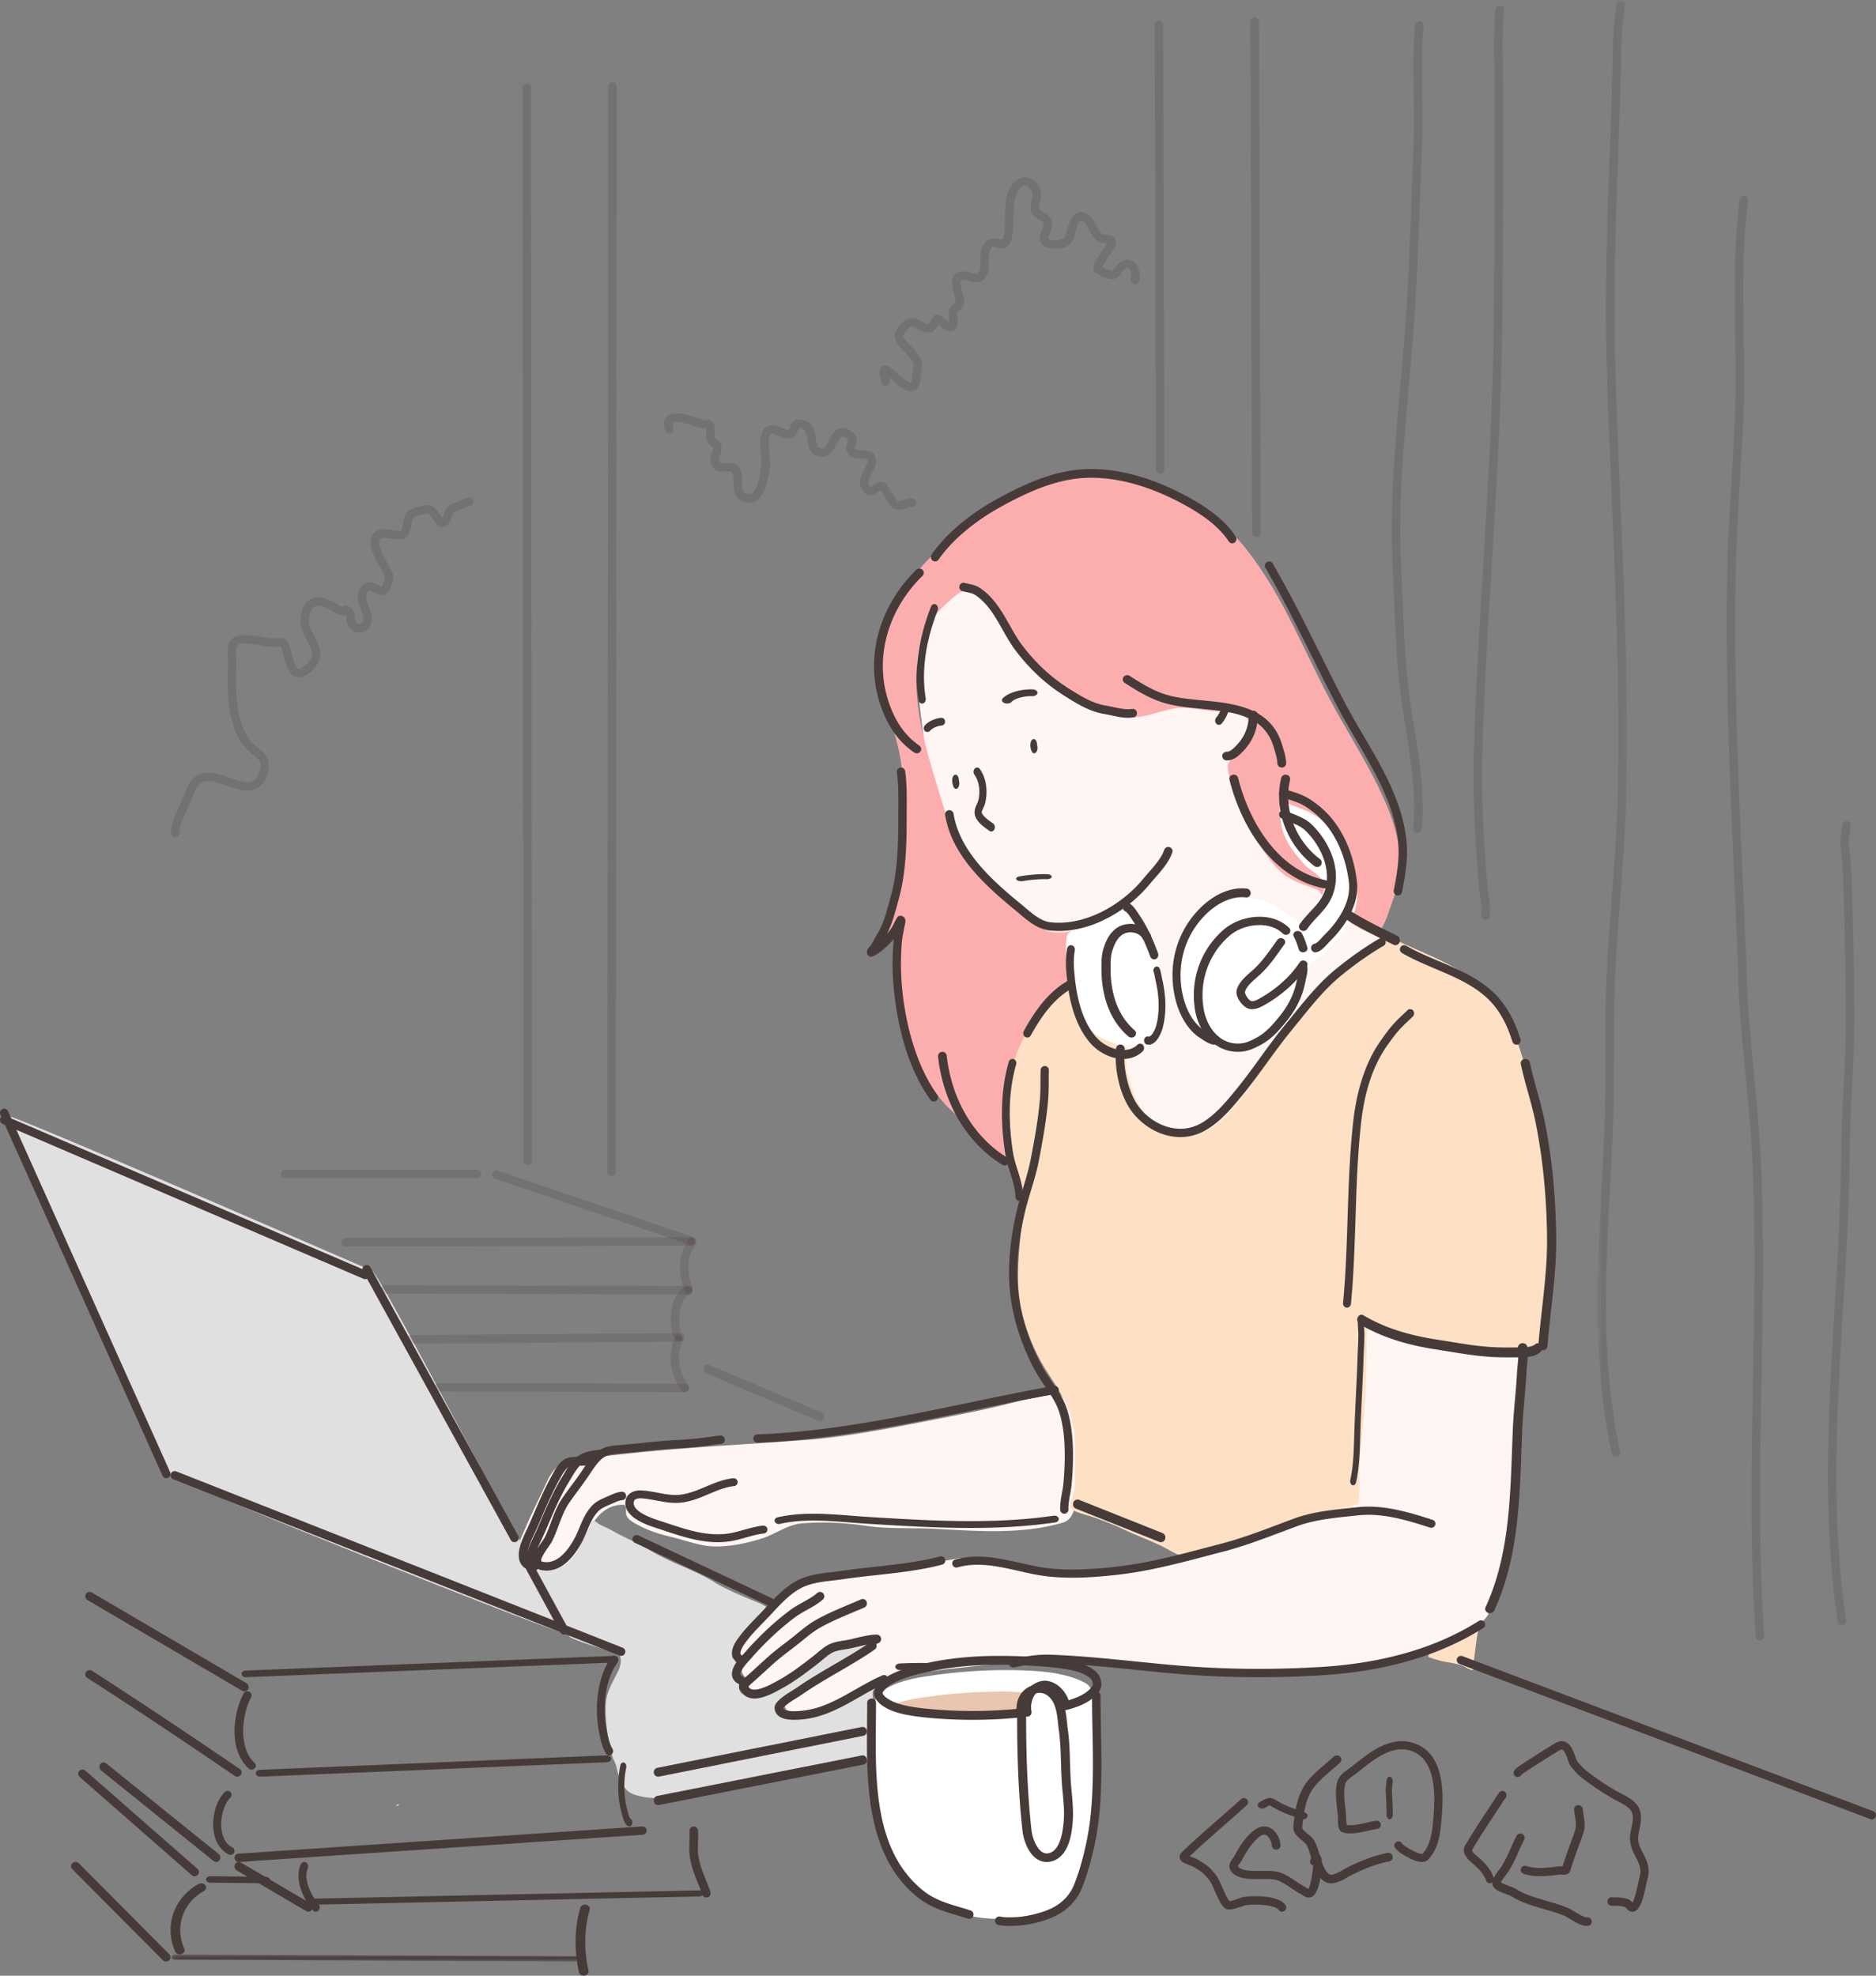 <svg width="264" height="278" fill="none" xmlns="http://www.w3.org/2000/svg"><rect width="100%" height="100%" fill="#808080" stroke="none"/><path fill-rule="evenodd" clip-rule="evenodd" d="M136.66 82.242c-.799.126-1.722-.133-2.501.175-5.398 2.139-5.459 9.827-4.964 14.665.12 1.175.238 2.339.382 3.511.19 1.549.395 3.094.578 4.644.606 5.129 2.44 10.167 4.575 14.823 1.793 3.91 3.76 7.668 6.241 11.177 2.149 3.038 4.829 5.939 6.595 9.247.609 1.138 1.597 2.167 2.119 3.356 2.088 4.748 5.069 8.986 8.591 12.78 3.458 3.723 7.189 5.33 12.169 3.811 10.101-3.08 14.634-14.289 21.267-21.477 1.447-1.569 3.477-2.235 5.145-3.491.696-.524 1.419-.981 1.037-1.975-.249-.646-1.537-.866-2.11-1.101-1.413-.579-3.44-1.948-4.817-2.561-2.753-1.224-4.136-4.128-5.108-6.866-1.792-5.054-3.104-10.194-4.369-15.405-1.014-4.177-1.888-8.964-4.478-12.506-1.036-1.416-1.986-1.918-3.282-2.991-3.812-3.156-9.032-5.684-13.802-7.021-2.341-.656-4.888-.634-7.264-1.189-1.318-.308-2.573-.836-3.885-1.171-2.369-.605-4.754-.697-7.098-.674-1.64.016-3.364-.024-5.021.239zm12.682 114.157c-.614-.742-.608-.26-1.972-.056a40.014 40.014 0 00-4.489.924c-4.102 1.094-8.316 1.884-12.475 2.697-5.408 1.057-11.545 2.253-17.045 2.663-8.638.643-16.194.971-24.808 1.894-1.888.202-4.19.435-6.03.779-.905.169-1.902.067-2.787.294-1.228.314-2.268 1.786-2.742 2.836-.983 2.173-2.072 4.289-3.012 6.477-.777 1.808-1.717 3.304-.076 4.861 1.77 1.679 4.887 1.669 6.485-.198 2.014-2.353 2.888-7.797 7.252-7.838.62-.006.393.955.466 1.305.17.821 1.175 1.287 1.909 1.668 1.613.835 3.05 1.214 4.807 1.652 1.493.373 3.67 1.132 5.23 1.22 2.395.135 4.656-.349 6.953-1.026 2.164-.639 3.728-2.058 6.055-2.217 2.867-.196 5.628-.095 8.968.389 3.044.442 6.702.236 9.768.408 5.829.327 12.074.797 17.769-.884 1.906-.563 1.77-3.208 2.115-4.869.86-4.149-.065-10.232-2.341-12.979z" fill="#FFF5F3"/><path fill-rule="evenodd" clip-rule="evenodd" d="M192.518 186.009c-.398-.15-.244 1.553-.252 1.986-.039 2.051-.034 4.633-.252 6.413-.576 4.682-.561 12.187-1.788 17.016-.207.811-3.305.69-4.352.943-5.488 1.327-9.384 3.612-14.848 5.174-6.474 1.853-15.284 3.827-22.016 3.467-5.256-.281-9.473-2.622-14.859-1.608a365.93 365.93 0 01-12.46 2.119c-1.346.207-2.595.42-3.947.569-1.372.152-3.398.211-4.663.872-1.953 1.02-5.136 4.548-7.152 6.591-.534.54-1.913 2.709-1.929 3.543-.01.542.874.334.795.794-.09.516-.519.769-.392 1.336.126.567.717.906.676 1.245-.048.397-.46.797-.348 1.254.27 1.102 2.129.997 3.051.587 1.41-.627 3.809-1.648 5.921-3.343 2.3-1.846 1.759-2.116 4.484-3.04.643-.218 5.169-1.031 5.274-.749.147.393-2.312 1.481-2.579 1.636-2.676 1.55-4.942 2.619-7.53 4.318-.889.582-3.537 1.698-2.851 3.167.687 1.468 5.319.266 6.834-.324 5.287-2.06 6.564-3.82 12.206-4.627 3.792-.542 12.085-1.398 15.903-1.62a49.013 49.013 0 016.995.114c2.112.18 4.689.245 6.807.425 3.924.334 7.287.763 11.208 1.118 5.888.532 12.075-.044 17.959-.386 5.815-.339 11.092-1.858 16.339-4.445 1.606-.793 3.146-1.541 4.353-2.909.77-.872 2.07-4.795 2.763-7.823 1.605-7.004 1.182-14.635 1.682-21.831.158-2.284.248-4.848.399-7.124.029-.423.168-1.048-.188-1.067-1.736-.093-4.971-.357-6.428-.473-3.514-.281-6.432-.935-9.876-1.522-.916-.157-2.294-.536-3.298-.87-.144-.048-1-.43-1.049-.461-.174-.107-.401-.393-.592-.465z" fill="#FFF5F3"/><path fill-rule="evenodd" clip-rule="evenodd" d="M136.221 82.929c.359.25-.871.216-1.223.476-.576.425-1.213.958-1.729 1.45-1.875 1.786-3.515 3.776-3.983 6.432-1.495 8.477 2.073 17.046 4.341 25.072 1.314 4.648 5.15 8.548 8.998 11.23 1.307.912 2.355 2.176 3.77 2.983 1.658.945 3.884.671 5.673.148.169-.05 2.982-1.022 2.923-.619-.034.224-.701.474-.841.565-.933.608-2.249 1.507-2.804 2.473-1.112 1.937-.314 4.351-.076 6.056.035.248-.742.367-1.172.599-1.146.619-2.346 1.749-3.265 2.682-1.899 1.928-2.784 4.246-3.727 6.698-1.18 3.073-1.701 6.217-1.536 9.306.066 1.222.167 2.53.495 3.693.092.322.084.878-.445.823-.651-.067-.967-.649-1.452-1.038-1.484-1.188-2.979-3.223-4.548-4.288-4.767-3.238-8.323-10.546-9.277-17.291-.408-2.89-.32-4.104-.329-7.237-.002-.304.469-2.489.389-2.475-.274.045-.986.759-1.254 1.181-.156.245-2.277 1.694-2.143 1.437.836-1.598 2.416-4.052 2.683-5.68.421-2.571 1.006-5.793 1.133-8.352.299-6.004.509-10.069-.363-13.803-1.536-6.57-3.926-11.237-1.905-17.155 2.253-6.6 7.699-11.924 13.49-15.428 6.209-3.757 13.169-7.184 20.71-5.365 2.379.574 5.079 1.538 7.246 2.631 2.519 1.27 5.081 2.413 7.069 4.486 6.345 6.612 9.46 14.947 13.715 23.117 3.795 7.287 9.804 15.524 10.195 22.681.065 1.18-.036 1.822-.118 2.991-.121 1.703-1.166 3.949-1.643 5.549-.096.324-1.253 2.835-1.558 2.718-6.294-2.398-7.68-6.234-8.191-6.437-3.74-1.483-5.342-1.452-8.663-7.126-1.41-2.41-4.181-8.435-4.022-10.313.098-1.16 1.32-1.121 1.861-1.89.869-1.24 2.64-3.561.696-4.916-1.05-.732-3.038-.846-4.243-.908-1.816-.094-3.286-.56-5.098-.468-2.146.108-4.187 1.217-6.352 1.326-3.779.191-7.933-2.22-10.827-4.449-3.358-2.586-5.628-5.446-8.49-10.348-.492-.844-1.318-1.536-2.434-2.314-.343-.239-.685-.634-1.074-.748-.199-.059-.772-.273-.602-.155z" fill="#FCAEAE"/><path fill-rule="evenodd" clip-rule="evenodd" d="M151.587 138.464c-2.028.686-3.739 2.174-4.942 3.893-1.137 1.625-2.355 3.029-3.171 4.884-2.062 4.689-1.538 10.455-.941 15.403.263 2.181 1.412 4.087 1.559 6.261.101 1.499-.308 3.201-.452 4.695-.375 3.899-.7 7.577.253 11.419.627 2.529 1.773 5.31 3.149 7.512 1.695 2.713 3.202 4.655 3.926 7.862.595 2.633.187 5.382.306 8.051.036.829-.214 1.728-.421 2.511-.078.292-.407.74-.283 1.065.195.517 1.113.846 2.404 1.198 1.29.352 3.554 1.213 5.21 2.014 1.59.769 3.967 1.646 5.536 2.442.971.492 2.24 1.4 3.383 1.321 1.062-.074 2.229-.479 3.276-.816 3.406-1.097 6.662-2.121 9.988-3.462 1.688-.681 3.206-1.119 4.43-1.531 1.872-.631 2.575-.684 4.503-1.041.416-.077 1.506-.321 1.831-.593.165-.137.108-1.127.131-1.354.14-1.466-.068-2.992.068-4.46.393-4.216.876-8.791.936-13.119.019-1.337-.094-5.28.31-5.944.207-.34 1.143.146 1.525.309 1.707.73 2.546 1.02 4.1 1.349 2.629.556 6.165 1.274 9.006 1.363 1.651.052 2.794.088 4.444.252 1.465.144 4.838.314 5.041-1.039.235-1.566.363-3.452.513-5.375.15-1.923.611-4.369.67-6.344.043-1.402.071-1.875.106-3.281.066-2.589-.036-5.521-.368-8.098-.188-1.459-.519-2.909-.651-4.279-.132-1.371-.632-3.744-1.025-5.69-1.161-5.753-2.83-13.14-7.389-17.166-.912-.806-2.014-1.466-3.186-2.142-2.636-1.521-4.793-2.361-7.554-3.606-.919-.414-1.923-1.023-2.979-.916-.969.1-1.431.585-2.439 1.424s-1.327.983-2.72 2.121c-1.394 1.139-3.381 2.917-4.769 4.639-3.365 4.171-5.719 8.159-8.911 12.522-2.076 2.838-4.757 6.597-8.613 7.179-5.309.801-7.834-4.96-8.761-9.067-.197-.873-.102-1.76-.016-2.645.025-.263.239-.718-.101-.799-1.399-.339-2.816-.793-3.821-2.03-1.015-1.249-2.053-3.118-2.506-4.694-.09-.313-.034-2.384-.585-2.198zm56.157 90.572c.483.167.147.901.081 1.409l-.398 3.115c-.022.164.005 1.347-.139 1.423-.231.123-1.153-.456-1.373-.55-1.138-.482-2.425-.485-3.607-.849-.126-.038-1.282-.365-1.3-.442-.105-.474.804-.801 1.04-.947.975-.601 1.908-1.21 2.93-1.711.779-.381 1.979-1.719 2.766-1.448z" fill="#FEE1C5"/><path fill-rule="evenodd" clip-rule="evenodd" d="M158.147 128.002c-.75-.054-2.571 1.264-3.377 1.607-1.61.687-3.549.766-4.482 1.78-.466.505-.287 4.833-.017 6.363.769 4.337 2.765 9.196 8.626 9.248 2.854.025 4.492-2.302 4.946-4.74.615-3.3-.657-7.365-2.425-10.267-.773-1.27-2.485-3.936-3.271-3.991zm22.337-14.972c-.409.131-.424.554-.403.943.057 1.05.221 2.407.586 3.385.586 1.569 1.752 2.989 2.878 4.259 1.001 1.129 3.295 1.877 2.705 3.761-.129.41-.278.862-.482 1.246-.289.548-.659 1.053-1.033 1.553-.353.473-.964 1.405-1.575 1.561-.46.117-1.332-.657-1.679-.868-1.271-.775-2.561-1.911-4.067-2.25-3.793-.853-7.556.951-9.826 3.987-1.206 1.612-2.209 3.392-2.485 5.4-.489 3.558.778 7.486 3.483 9.781.617.525 2.044.715 2.792 1.017 1.214.491 2.751 1.511 4.124 1.099a10.047 10.047 0 002.317-.991c2.468-1.426 4.827-4.519 5.601-7.226.43-1.502.752-3.605 1.105-4.171.264-.425 1.39-.925 1.975-1.509 2.284-2.282 4.666-5.019 4.491-8.455-.25-4.893-3.159-10.116-8.013-11.805-.592-.206-1.919-.899-2.494-.717zm-57.308 126.312c-.219 1.993-.172 4.281-.172 6.294 0 3.388.034 6.939.702 10.268.617 3.073 1.847 6.544 4.165 8.852 4.593 4.575 10.396 6.084 16.798 4.81 1.249-.249 2.927-.721 4.07-1.405.751-.45 1.357-1.067 1.871-1.749 1.933-2.567 2.242-5.87 2.706-9.16.854-6.056.666-10.103.666-15.217 0-1.426.251-4.36-1.164-5.165-2.204-1.254-5.227-1.638-7.676-1.773-5.126-.284-10.49.065-15.571.909-1.615.268-3.923.869-5.24 1.853-.413.307-1.092.902-1.155 1.483z" fill="#fff"/><path fill-rule="evenodd" clip-rule="evenodd" d="M126.187 240.072c-.632-.22.514-.569.814-.655 1.202-.342 2.476-.513 3.732-.693 3.352-.481 6.713-.646 10.113-.721 1.114-.025 2.22.121 3.325.124.106 0 .838.043.829.164-.018.25-.665.62-.833.847-.285.386-.02.791-.249 1.156-.285.45-1.925.499-2.454.51-.23.005-.475-.017-.706-.016-.341.002-.662.025-1.003.027-.286.002-.641.06-.927.064-4.103.046-8.827.525-12.641-.807zm22.866-1.01c.062-.109.205-.047.304-.016.227.069.543.106.635.397.075.233-.412.565-.53.557-.172-.013-.17-.41-.271-.599-.168-.317-.253-.137-.138-.339z" fill="#EAC6B0"/><path fill-rule="evenodd" clip-rule="evenodd" d="M79.992 229.994c.22-.296-4.256-8.481-5.133-10.084-.237-.432-.862-.357-1.257-1.102-.396-.745-.056-1.439-.326-1.881-2.462-4.018-19.843-37.667-20.926-38.13-5.124-2.195-50.68-22.057-51.347-21.794-.263.103 20.201 45.27 22.778 50.453.474.951 55.896 22.964 56.211 22.538zm-23.811 23.833l-.14.212-.222.134.027-.226.335-.12z" fill="#E0E0E0"/><path fill-rule="evenodd" clip-rule="evenodd" d="M75.31 220.077c-.11-.063-.343.386-.306.506.351 1.159 1.156 2.081 1.708 3.176.544 1.078 1.269 2.456 1.79 3.518.523 1.062 1.432 2.95 1.852 3.158 1.017.501 2.959 1.127 4.375 1.556.667.202 2.264.564 2.433.869.409.745.106 1.735-.21 2.37-.654 1.307-1.584 2.825-1.684 4.321-.159 2.371.248 5.153.86 7.435.153.569.503 1.095.632 1.671.333 1.486.908 3.351 2.513 3.871 3.889 1.26 6.889-.326 11.171-.996 2.873-.449 6.336-1.093 9.206-1.605 3.226-.575 6.443-1.427 9.676-1.82.768-.094 1.504-.267 2.27-.398.24-.04.654-.015.781-.301.149-.338.312-1.979.315-2.424.01-1.555.113-3.062.281-4.776.055-.558-.36-1.909-.09-2.342.11-.176.606-.676.733-.832.096-.119.432-.11.378-.253-.058-.152-.29-.151-.444-.2-.645-.209-1.382.426-1.877.775-.513.363-1.294.816-1.833 1.134-.923.547-1.778.984-2.742 1.486-1.619.843-3.56 1.213-5.376 1.224-.484.004-1.814-.31-1.897-1.013-.086-.721 1.683-1.851 2.196-2.156 2.684-1.589 5.002-3.414 7.793-4.796a18.19 18.19 0 002.396-1.457c.204-.144.884-.526.663-.577-.762-.176-2.562.3-3.552.458-1.909.306-2.515.509-3.649 1.34-1.683 1.234-4.759 3.832-6.779 4.612-1.141.44-3.998 1.556-4.707.466-.408-.628.092-1.24.073-1.7-.019-.442-.599-.603-.649-1.14-.049-.537.619-1.427.285-1.468-.335-.041-.564-.391-.535-.942.067-1.264 2.061-3.03 2.811-3.948.751-.917 1.132-1.067 1.763-1.713.277-.284.513-.556.019-.958-.706-.572-1.899-.938-3.13-1.469-1.205-.52-3.097-1.349-4.213-2.052-3.069-1.933-5.977-2.607-9.305-4.641-1.703-1.04-3.09-1.51-4.837-2.501-.75-.425-1.381-.692-2.032-1.016-.494-.246-.922-.916-1.227-.227-.871 1.968-2.352 5.273-4.058 6.117-.613.303-1.169.192-1.817.182-.458-.007-1.694-.335-2.025-.524z" fill="#E0E0E0"/><path fill-rule="evenodd" clip-rule="evenodd" d="M129.768 99c-.241 0-.456-.203-.505-.496-.662-4.009-.072-8.432 1.754-13.146.12-.309.426-.444.684-.3.258.142.371.509.251.817-1.732 4.474-2.297 8.642-1.678 12.39.055.334-.126.657-.405.724a.452.452 0 01-.101.011zm19.217 32c-.429 0-.858-.022-1.289-.07-1.669-.183-3.015-1.325-4.202-2.333-.194-.164-.383-.325-.568-.477-4.326-3.537-9.016-7.786-9.919-13.449a.585.585 0 01.498-.665.598.598 0 01.681.486c.84 5.264 5.347 9.334 9.506 12.736.191.156.385.321.585.49 1.055.897 2.252 1.913 3.553 2.055 5.05.551 10.138-2.612 12.944-5.993.255-.307.525-.616.798-.928.944-1.079 1.92-2.194 2.262-3.265a.6.6 0 01.747-.383.58.58 0 01.392.729c-.414 1.3-1.472 2.507-2.493 3.675-.267.305-.531.606-.779.905-2.776 3.344-7.665 6.487-12.716 6.487zm9.76-30c-.794 0-1.551-.164-2.289-.325-.361-.078-.723-.157-1.086-.215-2.017-.319-3.837-1.458-5.444-2.463-2.646-1.656-4.833-3.655-6.881-6.291-.762-.983-1.383-2.08-1.984-3.143-1.061-1.875-2.063-3.645-3.768-4.8-.381-.258-.75-.334-1.217-.432a10.288 10.288 0 01-.64-.148.603.603 0 01-.415-.738.587.587 0 01.723-.424c.196.054.385.093.568.131.521.109 1.061.221 1.633.608 1.936 1.312 3.055 3.29 4.138 5.202.579 1.024 1.178 2.083 1.887 2.996 1.96 2.523 4.048 4.433 6.573 6.014 1.512.945 3.225 2.018 5.007 2.3.385.06.768.143 1.151.226.909.197 1.768.383 2.626.258a.59.59 0 01.667.511.599.599 0 01-.501.68 5.164 5.164 0 01-.748.053zm21.637 7a.609.609 0 01-.616-.563c-.044-.75-.282-1.521-.513-2.267l-.033-.108c-1.384-4.476-5.653-4.89-10.173-5.33-1.429-.138-2.906-.281-4.237-.57-2.447-.53-4.329-1.655-6.534-3.069a.585.585 0 01-.173-.827.631.631 0 01.856-.167c2.097 1.346 3.88 2.414 6.121 2.9 1.258.273 2.634.406 4.091.547 4.505.438 9.611.933 11.232 6.176l.033.108c.251.811.51 1.65.563 2.54a.604.604 0 01-.581.629l-.036.001z" fill="#463B39"/><path fill-rule="evenodd" clip-rule="evenodd" d="M171.534 102a.502.502 0 01-.378-.178.667.667 0 010-.857c.321-.364.628-.958.802-1.55.094-.317.393-.49.677-.383.279.105.431.449.338.766-.227.772-.623 1.528-1.061 2.024a.5.5 0 01-.378.178zm1.103 5a.624.624 0 01-.637-.61c0-.337.285-.611.637-.611.509 0 .975-.49 1.387-.923 1.152-1.215 1.703-2.596 1.703-4.246 0-.337.285-.61.636-.61.352 0 .637.273.637.61 0 1.94-.677 3.637-2.014 5.045-.55.581-1.277 1.345-2.349 1.345zm-43.624-1a.626.626 0 01-.355-.109c-2.163-1.472-3.712-3.635-4.735-6.612-2.247-6.537-.324-13.856 5.018-19.101a.633.633 0 01.875-.005.587.587 0 01.005.85c-5.012 4.92-6.823 11.77-4.724 17.876.937 2.724 2.334 4.69 4.272 6.009.28.191.347.565.151.836a.622.622 0 01-.507.256zm2.399 49a.58.58 0 01-.471-.243c-4.176-5.749-5.077-13.796-5.27-16.988-.1-1.648-.077-3.47.068-5.269.01-.125.023-.248.037-.371a11.993 11.993 0 01-1.452 1.452c-.327.275-1.429 1.158-1.89 1.025a.598.598 0 01-.396-.391c-.157-.487.211-.878.455-1.136.037-.04.072-.075.094-.103.124-.218.264-.472.404-.724.173-.313.346-.625.527-.929.792-1.328 1.231-2.947 1.655-4.512l.18-.658c.981-3.544 1.063-7.498 1.063-11.244l.005-1.121c.011-1.7.023-3.457-.204-5.094a.606.606 0 01.5-.688.595.595 0 01.666.516c.239 1.727.226 3.53.215 5.274l-.005 1.113c0 3.832-.086 7.883-1.108 11.578l-.178.651c-.392 1.443-.795 2.928-1.479 4.264.289-.338.538-.676.725-.99l.15-.29c.596-1.164.645-1.259 1.029-1.259.216 0 .413.098.54.27.234.312.138.686.068.959-.011.043-.022.083-.028.116-.044.246-.091.488-.138.729-.112.569-.217 1.107-.262 1.663a36.982 36.982 0 00-.067 5.093c.389 6.422 2.272 12.528 5.037 16.335a.62.62 0 01-.118.85.57.57 0 01-.352.122zm9.973 9a.61.61 0 01-.324-.093c-5.018-3.104-8.319-8.655-9.057-15.23a.61.61 0 01.542-.671c.337-.05.64.203.678.537.696 6.202 3.79 11.426 8.487 14.334a.603.603 0 01.195.837.611.611 0 01-.521.286zm-9.79-85a.58.58 0 01-.343-.112.624.624 0 01-.143-.854c2.657-3.859 6.885-6.544 9.17-7.8 3.354-1.845 7.36-3.781 11.638-4.16 4.665-.417 9.986.94 15.393 3.92 1.995 1.099 4.848 2.865 6.587 5.503.185.28.114.66-.158.85a.586.586 0 01-.827-.163c-1.592-2.414-4.281-4.073-6.165-5.11-5.201-2.867-10.291-4.173-14.727-3.78-4.065.36-7.933 2.234-11.18 4.02-3.73 2.051-6.922 4.759-8.759 7.427a.59.59 0 01-.486.259zm65.124 47a.604.604 0 01-.582-.723c.475-2.444.821-4.489.617-6.709-.48-5.205-3.233-9.896-5.894-14.434-.882-1.501-1.793-3.053-2.594-4.585a394.308 394.308 0 01-3.591-7.089c-2.069-4.156-4.21-8.454-6.592-12.545a.613.613 0 01.207-.83.584.584 0 01.812.211c2.402 4.126 4.551 8.442 6.631 12.616 1.157 2.323 2.352 4.725 3.578 7.067.788 1.505 1.692 3.045 2.565 4.533 2.73 4.653 5.553 9.465 6.058 14.943.22 2.382-.141 4.516-.635 7.058a.594.594 0 01-.58.487zm-10.341-1a.656.656 0 01-.132-.013c-7.307-1.478-11.625-8.854-13.229-15.264-.08-.316.128-.633.463-.707.33-.074.671.12.749.437 1.518 6.06 5.54 13.022 12.278 14.385.337.068.551.381.479.698a.616.616 0 01-.608.464zm-40.847-19c-.124 0-.246-.086-.335-.262a1.51 1.51 0 01-.103-.267l-.052-.214a1.237 1.237 0 01-.031-.23l-.009-.197c-.018-.427.175-.798.433-.828.258-.027.481.289.499.717l.02.146c.089.316.053.713-.112.942-.092.128-.202.193-.31.193zm-6.036 11a.444.444 0 01-.261-.087l-.165-.118c-.726-.513-1.825-1.289-1.916-2.372-.043-.5.156-.934.333-1.317.081-.176.165-.359.195-.492.303-1.347.094-2.698-.56-3.615a.693.693 0 01.056-.854c.212-.216.531-.188.712.067.87 1.221 1.157 2.985.767 4.717-.062.275-.176.523-.286.762-.094.205-.223.485-.212.608.04.474 1.045 1.185 1.424 1.452l.174.124c.238.173.315.545.171.832-.094.189-.261.293-.432.293zm4.209 7c-.295 0-.57-.094-.668-.242-.123-.185.077-.386.446-.447.519-.087 2.323-.364 3.874-.302.386.016.674.187.642.382-.031.195-.357.339-.76.323-1.002-.042-2.373.111-3.313.268a1.372 1.372 0 01-.221.018zm-13.196-21a.493.493 0 01-.35-.149.57.57 0 01-.019-.768c.62-.698 1.632-1.018 2.31-1.08.274-.03.525.195.549.494.024.299-.183.562-.463.587-.638.059-1.32.366-1.658.747a.493.493 0 01-.369.169zm11.22-4c-.128 0-.258-.022-.376-.069-.344-.136-.455-.43-.247-.656.829-.897 2.796-1.328 4.207-1.27.402.015.71.24.687.504-.024.263-.38.465-.77.449-.991-.032-2.368.263-2.876.812-.137.148-.378.23-.625.23zm20.686 36a.587.587 0 01-.541-.399c-.629-1.682-1.367-3.464-2.495-5.1l-.171-.255c-.231-.351-.581-.881-.851-1.007-.297-.139-.436-.518-.309-.846.127-.329.469-.48.768-.341.567.266.995.914 1.339 1.435l.156.234c1.209 1.753 1.986 3.625 2.646 5.388.123.33-.02.707-.318.842a.543.543 0 01-.224.049z" fill="#463B39"/><path fill-rule="evenodd" clip-rule="evenodd" d="M159.228 146a.67.67 0 01-.439-.16c-3.132-2.708-3.789-6.673-3.789-9.524v-.091c0-.906-.001-1.843.295-2.773.309-.972.762-2.066 1.779-2.819.742-.551 1.778-.759 2.773-.558.927.189 1.688.719 2.085 1.455.159.294.03.651-.287.798-.321.147-.704.027-.862-.266-.306-.565-.89-.759-1.212-.825-.609-.123-1.258.002-1.694.325-.737.546-1.084 1.392-1.349 2.226-.244.765-.243 1.577-.243 2.436v.092c0 2.615.586 6.238 3.381 8.654a.565.565 0 01.031.841.667.667 0 01-.469.189zm2.419 1c-.085 0-.172-.01-.262-.03-.257-.058-.426-.354-.376-.66.048-.306.294-.512.553-.448.453.089.96-.861 1.158-1.594.466-1.725.435-4.041-.082-6.194a11.825 11.825 0 01-.079-.395c-.048-.26-.129-.696-.198-.861-.118-.278-.024-.618.211-.758.235-.141.519-.026.635.252.113.269.189.651.277 1.123.025.134.047.251.065.331.575 2.392.601 4.889.073 6.847-.25.928-.931 2.387-1.975 2.387z" fill="#463B39"/><path fill-rule="evenodd" clip-rule="evenodd" d="M158.058 149c-1.71 0-3.533-.929-4.7-2.31-1.785-2.116-2.846-5.159-3.244-9.304-.111-1.174-.209-2.539.053-3.898.064-.333.359-.547.661-.474.301.071.493.398.429.73-.228 1.183-.142 2.384-.034 3.513.37 3.869 1.336 6.68 2.95 8.592 1.473 1.747 4.374 2.632 5.904 1.155a.52.52 0 01.785.059.66.66 0 01-.053.868c-.771.745-1.742 1.069-2.751 1.069zm16.158-1c-3.486 0-5.572-3.003-6.045-5.884-.71-4.308.815-8.548 4.079-11.342 2.357-2.018 6.697-2.603 9.157-.22a.56.56 0 01-.01.822.634.634 0 01-.865-.008c-1.917-1.861-5.521-1.392-7.463.269-2.956 2.531-4.335 6.381-3.689 10.299.407 2.477 2.153 5.084 5.124 4.893.835-.048 1.533-.391 2.358-.835 1.288-.692 2.303-1.875 3.233-3.028 1.271-1.575 2.058-3.221 2.403-5.033.029-.154.066-.316.104-.482.101-.442.205-.899.166-1.264-.034-.319.212-.604.548-.636.331-.032.636.2.67.519.058.548-.073 1.122-.188 1.628-.035.152-.069.3-.096.442-.381 1.998-1.243 3.808-2.635 5.533-1.007 1.248-2.114 2.533-3.603 3.333-.93.5-1.791.919-2.885.983a6.34 6.34 0 01-.363.011z" fill="#463B39"/><path fill-rule="evenodd" clip-rule="evenodd" d="M170.957 147c-.638 0-1.289-.43-1.784-.756a14.638 14.638 0 00-.244-.158c-1.781-1.1-3.157-3.426-3.681-6.224-.813-4.338.395-8.617 3.314-11.739 2.1-2.246 4.632-3.367 6.936-3.078.31.039.534.347.498.688-.035.341-.313.583-.626.547-1.971-.245-4.163.75-6.017 2.734-2.638 2.82-3.73 6.683-2.997 10.597.46 2.45 1.629 4.465 3.128 5.391.082.051.173.112.272.176.341.225.984.646 1.265.571.305-.074.609.134.678.468.069.335-.121.668-.426.745-.104.026-.21.038-.316.038zm5.238-5c-.084 0-.169-.005-.253-.017-.683-.096-1.206-.72-1.398-.983-.163-.223-.681-1.003-.51-1.692.26-1.043 1.19-1.86 2.01-2.58.189-.166.371-.325.534-.48.997-.944 1.831-2.112 2.637-3.242.182-.256.364-.51.546-.76a.627.627 0 01.833-.15c.275.173.347.52.161.775-.18.248-.359.499-.539.752-.838 1.174-1.704 2.387-2.781 3.407-.172.164-.366.334-.566.509-.697.613-1.487 1.306-1.665 2.021-.023.092.051.426.333.812.262.358.507.496.585.507.202.028.564-.075.93-.272 2.419-1.301 4.491-3.142 5.835-5.185a.627.627 0 01.826-.184.536.536 0 01.199.767c-1.448 2.198-3.67 4.175-6.258 5.568-.378.204-.917.427-1.459.427zm7.181-8c-.272 0-.522-.157-.6-.397l-.078-.245c-.177-.553-.343-1.075-.629-1.563-.157-.268-.036-.597.27-.735.307-.138.681-.031.839.237.344.586.536 1.187.721 1.769l.077.24c.094.29-.099.591-.43.673a.713.713 0 01-.17.021zm.047-3a.636.636 0 01-.346-.102.598.598 0 01-.173-.843c.464-.679.998-1.25 1.514-1.803.824-.881 1.601-1.713 2.002-2.886 1.038-3.029-.608-6.44-2.699-8.477-.603-.587-1.407-.911-2.258-1.255a17.625 17.625 0 01-1.117-.482.601.601 0 01-.28-.816c.155-.3.53-.421.838-.272.333.162.685.303 1.038.446.926.374 1.884.761 2.662 1.519 2.19 2.132 4.29 5.959 3.002 9.722-.485 1.417-1.389 2.384-2.264 3.32-.507.543-.986 1.055-1.399 1.658a.627.627 0 01-.52.271z" fill="#463B39"/><path fill-rule="evenodd" clip-rule="evenodd" d="M185.073 134c-.3 0-.547-.252-.563-.576-.017-.334.225-.62.537-.639.222-.015.799-.652 1.016-.891.136-.15.26-.286.363-.387.896-.866 3.788-3.951 3.403-7.299-.402-3.487-1.725-6.593-3.724-8.746a12.07 12.07 0 00-2.352-1.951c-.832-.537-1.894-.866-2.748-1.13a36.922 36.922 0 01-.606-.192c-.299-.1-.466-.441-.373-.762.093-.319.41-.499.711-.4.179.06.376.121.584.186.917.283 2.059.637 3.019 1.256.988.638 1.83 1.336 2.572 2.135 2.176 2.344 3.612 5.702 4.045 9.455.452 3.931-2.77 7.385-3.768 8.35-.089.086-.194.203-.31.33-.494.547-1.109 1.227-1.779 1.26l-.027.001z" fill="#463B39"/><path fill-rule="evenodd" clip-rule="evenodd" d="M185.36 122a.65.65 0 01-.391-.131c-3.858-2.922-5.738-7.9-4.675-12.386a.644.644 0 01.766-.468.624.624 0 01.478.749c-.952 4.021.742 8.489 4.215 11.119a.615.615 0 01.113.875.644.644 0 01-.506.242zm-40.791 24a.536.536 0 01-.295-.09c-.268-.178-.355-.561-.192-.855 1.313-2.372 3.191-5.31 6.083-6.983.277-.161.622-.044.769.26.147.303.041.68-.237.841-2.645 1.53-4.403 4.291-5.641 6.527a.56.56 0 01-.487.3zm-1.117 23c-.297 0-.54-.253-.547-.57-.023-1.094-.374-2.225-.745-3.422-.275-.882-.558-1.795-.698-2.697-.752-4.82-.585-9.161.497-12.9a.546.546 0 01.684-.386c.29.095.451.422.362.729-1.031 3.566-1.187 7.726-.462 12.366.126.814.383 1.643.656 2.522.381 1.225.774 2.493.801 3.762.006.322-.233.588-.536.596h-.012z" fill="#463B39"/><path fill-rule="evenodd" clip-rule="evenodd" d="M149.775 213a.587.587 0 01-.58-.573c-.03-.808.111-1.586.248-2.338.088-.482.171-.938.211-1.398.365-4.186.19-7.394-.537-9.806-.428-1.424-1.225-2.594-2.067-3.833-.493-.722-1.001-1.47-1.439-2.282-1.796-3.327-2.978-6.935-3.416-10.433-.557-4.444.184-9 .905-12.04.253-1.072.572-2.132.881-3.158.398-1.319.809-2.685 1.072-4.06.546-2.844 1.055-5.631 1.292-8.467.069-.824.073-1.684.076-2.515a58.8 58.8 0 01.02-1.521.599.599 0 01.6-.576.591.591 0 01.563.615c-.016.491-.019.988-.021 1.486-.003.856-.007 1.741-.08 2.613-.242 2.895-.758 5.717-1.309 8.595-.275 1.436-.696 2.832-1.102 4.182-.304 1.008-.618 2.05-.864 3.087-.696 2.942-1.415 7.344-.88 11.607.419 3.35 1.553 6.811 3.279 10.008.409.758.901 1.48 1.376 2.178.857 1.259 1.743 2.561 2.225 4.163.771 2.563.962 5.92.584 10.264a16.71 16.71 0 01-.226 1.51c-.131.719-.255 1.399-.23 2.074a.589.589 0 01-.559.617l-.022.001zm16.328-53c-2.646 0-5.154-1.46-6.712-3.45-1.898-2.42-2.611-6.382-2.333-9.045a.605.605 0 01.66-.521.587.587 0 01.539.638c-.248 2.377.402 6.067 2.095 8.225 1.942 2.478 5.566 4.017 8.739 2.166 1.931-1.125 3.421-2.944 4.862-4.703 1.191-1.455 2.313-2.998 3.399-4.492 1.111-1.528 2.26-3.109 3.486-4.6.35-.426.701-.86 1.056-1.299 1.876-2.321 3.818-4.721 6.126-6.586 2.134-1.726 4.004-3.036 6.063-4.248a.616.616 0 01.829.194.572.572 0 01-.201.801c-2.033 1.196-3.802 2.436-5.917 4.146-2.211 1.786-4.112 4.136-5.95 6.41-.356.441-.71.878-1.061 1.305-1.203 1.465-2.342 3.032-3.444 4.547-1.096 1.506-2.228 3.064-3.435 4.537-1.442 1.762-3.072 3.751-5.19 4.986a7.107 7.107 0 01-3.611.989z" fill="#463B39"/><path fill-rule="evenodd" clip-rule="evenodd" d="M196.378 133a.57.57 0 01-.252-.059l-.686-.337c-2.046-1.003-4.162-2.04-6.131-3.316-.297-.192-.397-.616-.224-.945.173-.329.552-.442.851-.248 1.909 1.237 3.992 2.258 6.007 3.245l.687.338c.314.155.456.563.316.912a.621.621 0 01-.568.41zm17.03 14a.592.592 0 01-.564-.41c-.51-1.586-1.059-2.946-2.082-4.432-2.065-2.996-5.477-4.441-8.777-5.839-1.582-.67-3.217-1.363-4.691-2.219a.588.588 0 01-.213-.807.592.592 0 01.81-.212c1.409.819 2.939 1.467 4.558 2.153 3.456 1.464 7.029 2.977 9.289 6.257 1.105 1.603 1.693 3.054 2.233 4.74a.587.587 0 01-.563.769zm3.718 43a.77.77 0 01-.048-.002c-.355-.024-.622-.313-.596-.644.136-1.74.332-3.502.522-5.206.36-3.235.733-6.582.705-9.893-.052-5.877-.631-11.62-1.676-16.608-.276-1.316-.646-2.651-1.005-3.942-.362-1.303-.736-2.651-1.016-3.988-.068-.326.16-.642.51-.707.343-.06.687.149.756.477.272 1.3.642 2.63.999 3.915.363 1.309.738 2.662 1.022 4.012 1.06 5.061 1.647 10.881 1.699 16.832.029 3.378-.347 6.758-.711 10.027-.189 1.695-.384 3.447-.519 5.169-.025.317-.308.558-.642.558zm-27.567-6a.53.53 0 01-.057-.003c-.307-.034-.53-.327-.499-.656.376-3.953.508-8.017.635-11.948.145-4.497.295-9.148.812-13.703.52-4.57 1.809-8.35 3.832-11.236 1.509-2.155 2.042-2.657 3.328-3.867l.462-.437a.533.533 0 01.788.052.63.63 0 01-.048.845l-.465.438c-1.225 1.155-1.732 1.632-3.173 3.687-1.903 2.716-3.119 6.304-3.616 10.663-.511 4.504-.66 9.127-.805 13.599-.127 3.95-.258 8.035-.639 12.028-.03.308-.272.538-.555.538z" fill="#463B39"/><path fill-rule="evenodd" clip-rule="evenodd" d="M212.349 191c-.826 0-1.651-.015-2.486-.064-1.991-.116-3.979-.44-5.9-.753-.598-.098-1.196-.195-1.795-.286-4.411-.676-7.856-1.812-10.841-3.578-.294-.173-.411-.592-.263-.935.148-.344.506-.484.799-.307 2.862 1.692 6.186 2.785 10.46 3.437.603.093 1.203.191 1.804.289 1.896.31 3.856.629 5.794.742 1.425.083 2.83.069 4.264.043.341-.005 1.383-.023 1.865-.442.263-.232.638-.166.832.143.196.308.142.744-.122.974-.7.609-1.735.704-2.558.718-.621.011-1.238.019-1.853.019zm-105.761 12a.585.585 0 01-.588-.559.585.585 0 01.567-.602c10.078-.376 20.085-2.452 29.762-4.459 3.917-.812 7.968-1.653 11.977-2.372a.596.596 0 01.685.468.584.584 0 01-.475.676c-3.993.715-8.036 1.554-11.945 2.364-9.725 2.017-19.782 4.104-29.96 4.483l-.023.001zm29.987 12c-4.77 0-9.534-.289-14.211-.573-.809-.049-1.637-.114-2.476-.18-3.427-.269-6.972-.547-10.124.18-.317.075-.649-.074-.741-.329-.091-.255.093-.522.41-.595 3.371-.779 7.032-.491 10.572-.213.829.066 1.649.129 2.449.178 8.514.517 17.318 1.05 25.84-.193.322-.043.636.126.696.387.059.261-.156.512-.482.559-3.95.577-7.944.779-11.933.779zm-35.568 2c-2.612 0-4.994-.788-7.306-1.552-.424-.14-.848-.281-1.275-.417-1.256-.401-5.078-1.62-4.33-4.119.263-.876 1.286-1.239 2.121-1.195.799.037 1.588.185 2.351.327.858.161 1.669.313 2.484.319 1.452-.008 2.802-.554 4.216-1.15 1.226-.518 2.494-1.053 3.891-1.21.32-.031.61.183.648.488a.563.563 0 01-.512.617c-1.221.138-2.355.615-3.554 1.122-1.451.613-2.951 1.246-4.65 1.246h-.047c-.926-.008-1.829-.176-2.701-.34-.756-.141-1.469-.275-2.182-.308-.4-.014-.862.123-.942.39-.293.979.91 1.907 3.578 2.758.43.137.859.279 1.287.421 2.606.861 5.063 1.673 7.835 1.454.937-.075 1.824-.323 2.764-.586.856-.239 1.74-.487 2.665-.59.317-.03.61.183.648.487a.564.564 0 01-.512.618c-.826.092-1.626.316-2.472.553-.954.267-1.941.543-2.995.626-.341.028-.677.041-1.01.041z" fill="#463B39"/><path fill-rule="evenodd" clip-rule="evenodd" d="M76.926 221a3.96 3.96 0 01-.647-.054c-.75-.123-1.057-.517-1.183-.825-.395-.969.512-2.259 1.174-3.2.162-.23.3-.42.364-.545.34-.666.617-1.406.912-2.189.432-1.149.879-2.338 1.553-3.326.447-.655.918-1.294 1.389-1.933.423-.573.846-1.147 1.25-1.733.11-.159.224-.331.343-.508.595-.895 1.27-1.908 2.118-2.519.916-.659 1.9-.738 2.852-.814l.316-.027c.89-.078 1.776-.168 2.662-.257 1.753-.177 3.565-.36 5.374-.451a51.009 51.009 0 004.25-.403l.263-.036c.591-.082 1.191-.164 1.476-.178.311-.028.592.235.607.562a.586.586 0 01-.551.621c-.258.014-.985.115-1.376.169l-.268.037a51.523 51.523 0 01-4.344.411c-1.78.09-3.578.271-5.317.447-.89.09-1.781.18-2.676.259l-.325.027c-.869.07-1.62.13-2.275.602-.675.486-1.287 1.405-1.827 2.217-.122.182-.24.359-.353.523a70.204 70.204 0 01-1.272 1.764 63.132 63.132 0 00-1.364 1.897c-.594.871-1.015 1.991-1.422 3.074-.293.78-.596 1.586-.967 2.312-.091.179-.25.404-.45.689-.295.419-1.191 1.693-1.045 2.052.006.014.075.075.296.112 1.532.25 2.98-.81 4.3-3.153.305-.541.55-1.126.786-1.691.44-1.052.893-2.139 1.766-3.066.562-.597 1.302-.919 1.955-1.203l.457-.202c.54-.244 1.099-.495 1.754-.553.313-.032.6.213.628.539a.588.588 0 01-.528.641c-.463.041-.912.243-1.386.457l-.47.208c-.578.252-1.176.511-1.574.935-.725.77-1.119 1.711-1.535 2.709-.25.597-.508 1.216-.848 1.817-1.417 2.515-3.043 3.785-4.842 3.785z" fill="#463B39"/><path fill-rule="evenodd" clip-rule="evenodd" d="M75.218 221a.515.515 0 01-.068-.004c-.318-.038-.609-.229-.817-.54-.28-.416-.4-1.028-.295-1.488.234-1.021.685-1.966 1.122-2.878.18-.377.359-.751.52-1.127l.328-.77c.907-2.129 1.845-4.33 3.079-6.343.097-.158.193-.321.29-.486.49-.828.995-1.683 1.754-2.316.898-.75 2.2-.953 3.235-1.046a.59.59 0 01.632.556.602.602 0 01-.532.66c-.87.079-1.953.239-2.606.783-.601.503-1.052 1.266-1.49 2.005-.1.17-.2.338-.3.503-1.186 1.935-2.106 4.093-2.995 6.181l-.33.773c-.167.391-.353.78-.54 1.173-.407.851-.828 1.731-1.031 2.617-.037.156.065.481.15.544.32.038.53.332.493.668a.606.606 0 01-.599.535z" fill="#463B39"/><path fill-rule="evenodd" clip-rule="evenodd" d="M74.815 221a.624.624 0 01-.14-.017c-.876-.212-1.278-.72-1.461-1.109-.64-1.356.298-3.331.919-4.637.085-.18.162-.342.223-.48.259-.583.51-1.169.762-1.753.724-1.685 1.473-3.427 2.385-5.086l.14-.26c.48-.897 1.205-2.254 2.324-2.534.534-.132 1.056-.122 1.562-.11.276.004.55.011.817-.011a.601.601 0 01.652.555.606.606 0 01-.549.657 8.716 8.716 0 01-.945.014c-.448-.008-.87-.018-1.248.077-.6.15-1.22 1.308-1.552 1.93l-.148.273c-.884 1.607-1.62 3.321-2.333 4.979-.253.589-.506 1.179-.767 1.767-.065.145-.146.317-.237.508-.457.963-1.308 2.757-.917 3.588.066.141.206.341.654.449a.608.608 0 01.444.733.603.603 0 01-.585.467zm115.609-12a.314.314 0 01-.131-.029c-.222-.101-.344-.436-.272-.749.425-1.842.491-4.092.549-6.077l.014-.485c.053-1.788.142-3.601.228-5.355.085-1.74.172-3.538.225-5.305.013-.408.032-.819.052-1.231.032-.688.067-1.398.062-2.081a10.204 10.204 0 00-.028-.595c-.034-.545-.073-1.161.047-1.681.072-.312.309-.486.534-.382.223.101.345.437.273.749-.067.289-.036.777-.009 1.208.016.246.03.482.032.691.004.728-.031 1.461-.064 2.171-.02.401-.039.802-.051 1.201-.053 1.782-.142 3.589-.227 5.336-.085 1.746-.174 3.552-.227 5.324l-.014.484c-.06 2.061-.128 4.398-.589 6.395-.058.251-.225.411-.404.411zm19.239 18a.73.73 0 01-.26-.048c-.336-.133-.493-.491-.35-.801 3.183-6.884 3.462-14.677 3.731-22.213.034-.93.067-1.856.106-2.776.06-1.443.187-2.902.311-4.313.108-1.222.218-2.485.283-3.724.019-.355.054-.719.09-1.085.077-.794.157-1.616.05-2.347-.049-.335.205-.641.567-.686.366-.051.696.189.745.522.126.867.04 1.758-.043 2.62-.035.349-.068.696-.086 1.034-.067 1.26-.178 2.533-.287 3.764-.122 1.399-.249 2.845-.308 4.262-.038.918-.071 1.841-.104 2.769-.274 7.648-.557 15.557-3.836 22.651a.668.668 0 01-.609.371zm-58.75-5c-1.775 0-3.573-.126-5.314-.464-.731-.142-1.462-.308-2.194-.473-2.987-.674-5.807-1.309-8.653-.518a.59.59 0 01-.729-.393.572.572 0 01.405-.71c3.139-.876 6.242-.175 9.243.502.721.163 1.441.326 2.159.466 3.67.714 7.664.431 11.087.062 4.393-.476 8.714-1.617 12.893-2.721.697-.184 1.395-.369 2.093-.55 2.671-.694 5.342-1.698 7.927-2.67.787-.297 1.572-.592 2.353-.877 2.493-.911 5.201-1.192 7.82-1.465l1.006-.106c3.552-.383 7.033.62 10.588 1.773.308.1.476.426.373.727a.595.595 0 01-.747.363c-3.426-1.112-6.772-2.079-10.083-1.722l-1.012.107c-2.545.265-5.178.538-7.531 1.398-.777.284-1.558.578-2.342.872-2.613.984-5.316 2.001-8.048 2.71-.697.181-1.393.365-2.088.549-4.223 1.115-8.589 2.267-13.072 2.753-1.915.207-4.007.387-6.134.387zm26.22 14c-3.895 0-7.742-.159-11.505-.477-1.991-.169-3.983-.37-5.977-.572-3.871-.392-7.873-.797-11.804-.94-1.877-.06-3.628.279-5.122.609a.592.592 0 01-.71-.444.585.585 0 01.45-.701c1.567-.347 3.408-.718 5.426-.638 3.969.145 7.992.552 11.881.945 1.987.201 3.973.402 5.958.571 6.52.551 13.296.622 20.138.207 8.811-.531 16.286-2.707 22.216-6.466a.599.599 0 01.822.176.584.584 0 01-.179.812c-6.104 3.87-13.77 6.107-22.786 6.651-2.954.178-5.895.267-8.808.267zm-50.478-1c-.337 0-.624-.183-.653-.425-.03-.255.238-.479.599-.501a55.237 55.237 0 013.753-.069c.362.004.651.214.646.47-.005.256-.28.481-.665.457a52.424 52.424 0 00-3.624.066l-.056.002zm-14.886 7c-1.03 0-1.763-.188-2.223-.566a1.47 1.47 0 01-.543-1.045c-.042-.537.399-.953.636-1.177.55-.522 1.159-.899 1.747-1.264.275-.169.549-.339.812-.521 1.668-1.155 3.446-2.192 5.166-3.194 1.693-.987 3.444-2.007 5.064-3.128a.589.589 0 01.826.16.614.614 0 01-.157.843c-1.658 1.148-3.429 2.18-5.142 3.178-1.7.991-3.458 2.015-5.088 3.144-.279.193-.571.374-.862.555-.563.348-1.094.677-1.538 1.098a2.403 2.403 0 00-.266.281.26.26 0 00.094.126c.184.153.847.473 3.016.177 2.511-.344 4.823-1.66 7.058-2.933 1.232-.702 2.505-1.428 3.804-1.987a.592.592 0 01.78.323.61.61 0 01-.317.795c-1.238.532-2.427 1.21-3.686 1.927-2.333 1.329-4.745 2.703-7.481 3.077a12.55 12.55 0 01-1.7.131z" fill="#463B39"/><path fill-rule="evenodd" clip-rule="evenodd" d="M106.17 239c-.341 0-.668-.058-.969-.193-.4-.181-.931-.59-1.178-1.512-.09-.332.093-.679.408-.773.313-.096.642.098.732.431.13.484.351.633.505.703.928.422 2.844-.646 3.764-1.159l.176-.097c1.69-.935 3.196-2.081 4.85-3.375.172-.134.351-.285.535-.439.544-.457 1.16-.975 1.802-1.264.613-.274 1.276-.376 1.918-.476.312-.048.622-.094.917-.163l.587-.142c1.009-.248 2.154-.529 3.184-.541.335.035.595.273.599.619.004.346-.259.629-.586.633-.901.011-1.978.275-2.929.508l-.598.145c-.323.075-.662.128-1.003.181-.594.091-1.154.177-1.625.388-.493.222-1.02.664-1.528 1.092-.195.164-.385.323-.567.465-1.632 1.277-3.243 2.504-5.006 3.478l-.173.096c-.99.55-2.507 1.395-3.815 1.395z" fill="#463B39"/><path fill-rule="evenodd" clip-rule="evenodd" d="M104.598 238a.585.585 0 01-.226-.046.631.631 0 01-.328-.81c.238-.604.71-1.01 1.126-1.369.087-.075.173-.148.255-.222l2.468-2.248c.835-.761 1.728-1.446 2.591-2.109.432-.331.865-.663 1.292-1.005l.487-.395c.793-.644 1.612-1.311 2.503-1.818 1.546-.881 3.19-1.571 4.78-2.238a129.67 129.67 0 001.624-.691.589.589 0 01.783.332.63.63 0 01-.319.813c-.545.238-1.092.468-1.64.698-1.558.653-3.169 1.329-4.653 2.175-.806.459-1.586 1.093-2.34 1.707l-.495.401c-.433.348-.872.684-1.311 1.021-.844.647-1.716 1.317-2.514 2.043l-2.468 2.248c-.089.081-.184.163-.281.246-.323.278-.657.565-.78.88a.599.599 0 01-.554.387z" fill="#463B39"/><path fill-rule="evenodd" clip-rule="evenodd" d="M104.181 237a.597.597 0 01-.273-.066c-.628-.324-.829-.792-.886-1.127-.195-1.135.95-2.366 1.633-3.102l.195-.212c.133-.148.191-.215.214-.243l.002.002c.088-.123.202-.247.322-.376 1.983-2.155 3.901-3.907 5.863-5.355.539-.397 1.149-.737 1.738-1.066.75-.417 1.458-.811 2.01-1.303a.598.598 0 01.851.056c.22.254.195.64-.055.863-.652.581-1.452 1.026-2.225 1.457-.583.325-1.133.63-1.609.982-1.899 1.403-3.761 3.104-5.692 5.201-.16.173-.238.259-.274.299a3.12 3.12 0 01-.251.304l-.211.231c-.35.376-1.414 1.52-1.323 2.051.006.037.023.133.245.247a.616.616 0 01.264.822.602.602 0 01-.538.335z" fill="#463B39"/><path fill-rule="evenodd" clip-rule="evenodd" d="M103.969 234a.595.595 0 01-.55-.365l-.048-.047c-.113-.118-.3-.316-.35-.657-.158-1.065.598-2.07 1.049-2.67.754-1.003 1.63-1.906 2.477-2.779.338-.349.676-.697 1.006-1.052l.231-.248c1.3-1.398 2.773-2.982 4.584-3.871 1.478-.724 3.131-.916 4.729-1.102.465-.054.927-.107 1.376-.174 1.553-.23 3.151-.405 4.697-.574 3.026-.333 6.155-.676 9.084-1.441a.594.594 0 11.301 1.148c-3.013.787-6.186 1.136-9.254 1.472-1.536.168-3.123.343-4.653.569-.462.068-.936.124-1.414.18-1.498.174-3.047.354-4.34.987-1.614.792-2.947 2.226-4.236 3.613l-.233.25c-.335.359-.678.713-1.022 1.068-.822.847-1.671 1.723-2.381 2.666-.317.422-.909 1.209-.823 1.787-.002-.027.017-.008.036.012.08.084.201.212.282.406a.592.592 0 01-.548.822zm35.322.263c-3.019.067-5.731.36-8.293.896-1.971.413-4.039.905-5.763 1.953-.418.255-1.008.894-1.036 1.123.039.198.278.575 1.182 1.057 1.297.692 3.423.976 4.909 1.13 4.458.458 9.15.442 13.61-.046-.042-1.281.511-2.44.997-2.929a3.356 3.356 0 011.785-.928c1.514-.205 3.125 1.041 3.696 2.723.917-.268 1.948-.664 2.745-1.334.417-.352.662-.705.677-.823-.025-.524-.092-.882-1.126-1.437-.919-.495-2.656-.866-5.024-1.076-3.014-.266-5.749-.367-8.359-.309zm-2.42 7.737c-2.254 0-4.504-.113-6.699-.338-1.718-.178-3.877-.481-5.339-1.261-.4-.213-1.618-.862-1.815-1.973-.214-1.199 1.592-2.38 1.611-2.392 1.883-1.145 4.062-1.665 6.132-2.099 2.632-.55 5.414-.851 8.504-.921 2.654-.059 5.431.043 8.487.314 2.56.226 4.4.633 5.474 1.211 1.414.76 1.727 1.519 1.773 2.497.034.709-.591 1.391-1.121 1.838-1.152.97-2.627 1.435-3.783 1.732a.58.58 0 01-.473-.084.624.624 0 01-.263-.418c-.211-1.305-1.468-2.486-2.512-2.352a2.145 2.145 0 00-1.116.589c-.303.305-.802 1.372-.577 2.453a.646.646 0 01-.1.495.591.591 0 01-.418.255 65.965 65.965 0 01-7.765.454zm-.491 28a.637.637 0 01-.196-.031 66.587 66.587 0 00-1.479-.455c-1.984-.592-3.859-1.152-5.65-2.607-7.229-5.876-7.122-16.284-7.036-24.647.01-.907.019-1.794.019-2.655 0-.334.278-.605.62-.605.342 0 .62.271.62.605 0 .865-.009 1.757-.019 2.667-.087 8.529-.187 18.197 6.59 23.705 1.598 1.3 3.276 1.801 5.219 2.38.492.147.995.297 1.508.464.325.106.5.449.392.766a.619.619 0 01-.588.413z" fill="#463B39"/><path fill-rule="evenodd" clip-rule="evenodd" d="M142.042 271c-.603 0-1.172-.04-1.587-.145a.605.605 0 01.292-1.173c.831.209 2.87.082 3.838-.106 2.585-.501 5.39-1.423 6.6-4.468.815-2.049 1.559-4.825 1.99-7.427.751-4.526.653-9.558.559-14.425a240.148 240.148 0 01-.061-4.652c0-.333.27-.604.601-.604.332 0 .602.271.602.604 0 1.502.029 3.053.06 4.629.095 4.922.193 10.011-.575 14.647-.444 2.683-1.214 5.552-2.06 7.677-1.433 3.606-4.754 4.677-7.488 5.206-.604.117-1.737.237-2.771.237z" fill="#463B39"/><path fill-rule="evenodd" clip-rule="evenodd" d="M144.2 241.355a.582.582 0 01.203.439c0 6.036.247 11.188.755 15.752.105.941.642 2.514 1.507 3.062.315.199.637.242 1.014.137.783-.218 1.769-1.189 2.019-4.581.094-1.282-.022-2.537-.146-3.867a49.81 49.81 0 01-.152-1.894c-.043-.773-.065-1.546-.089-2.318-.044-1.522-.09-3.095-.302-4.621-.042-.297-.075-.606-.109-.919-.131-1.22-.268-2.481-.939-3.405-.553-.76-1.36-1.087-2.154-.877-.839.223-1.416.973-1.47 1.912-.006.091-.02.196-.035.307-.017.119-.047.338-.029.409.04.16.01.327-.073.464zM147.303 262a2.48 2.48 0 01-1.343-.395c-1.383-.876-1.955-2.956-2.064-3.933-.512-4.606-.762-9.8-.762-15.878a.57.57 0 01.085-.299.561.561 0 01-.15-.228c-.111-.313-.063-.66-.025-.939.011-.079.022-.155.025-.22.086-1.46 1.026-2.637 2.395-3 1.328-.351 2.682.168 3.543 1.352.855 1.177 1.015 2.657 1.155 3.963.033.301.065.598.104.884.222 1.588.269 3.193.314 4.745.023.763.045 1.525.087 2.289.034.618.091 1.234.149 1.851.122 1.317.248 2.679.147 4.055-.09 1.221-.362 4.937-2.926 5.65a2.73 2.73 0 01-.734.103zm-95.896-82a.58.58 0 01-.232-.048L.36 158.144a.597.597 0 01-.312-.782.592.592 0 01.777-.314l50.815 21.808a.597.597 0 01-.233 1.144z" fill="#463B39"/><path fill-rule="evenodd" clip-rule="evenodd" d="M72.403 217a.596.596 0 01-.524-.309l-20.806-37.814a.59.59 0 01.238-.804.599.599 0 01.81.236l20.806 37.814a.59.59 0 01-.238.804.591.591 0 01-.286.073zm6.992 13a.605.605 0 01-.532-.315l-4.79-8.796a.6.6 0 01.244-.816.606.606 0 01.82.242l4.79 8.796a.6.6 0 01-.532.889zM23.41 208a.59.59 0 01-.537-.35L.053 156.844a.6.6 0 01.293-.791.588.588 0 01.78.297l22.82 50.806a.6.6 0 01-.536.844zm69.195 46c-.287 0-.541-.22-.595-.536-.06-.355.158-.695.486-.76l28.79-5.692c.329-.069.643.169.704.525.06.355-.158.695-.486.76l-28.79 5.692a.52.52 0 01-.11.011zm.01-4a.62.62 0 01-.603-.507.628.628 0 01.485-.737l28.768-5.746a.62.62 0 01.723.495.627.627 0 01-.485.737l-28.768 5.747a.7.7 0 01-.12.011zm-58.222-12a.598.598 0 01-.304-.082l-21.786-12.773a.618.618 0 01-.221-.839.605.605 0 01.829-.224l21.786 12.772a.62.62 0 01.221.84.606.606 0 01-.525.306z" fill="#463B39"/><path fill-rule="evenodd" clip-rule="evenodd" d="M87.406 233a.578.578 0 01-.219-.042l-62.81-24.811a.594.594 0 11.436-1.105l62.81 24.811a.595.595 0 01-.218 1.147zm-52.812 3c-.314 0-.577-.194-.593-.442-.017-.258.236-.476.564-.489l51.81-2.068c.334-.017.608.185.624.442.017.257-.236.476-.564.489l-51.81 2.067-.03.001zm1.996 14c-.312 0-.573-.201-.59-.459-.016-.267.235-.494.56-.507l48.819-2.033c.34-.02.604.192.62.459.017.267-.234.494-.56.507l-48.818 2.032-.03.001zm-3.201 0a.616.616 0 01-.352-.109c-.103-.071-10.49-7.192-20.763-13.8a.584.584 0 01-.173-.823.619.619 0 01.847-.169c10.288 6.618 20.69 13.749 20.793 13.82.276.19.342.561.147.829a.616.616 0 01-.5.252zm-2.975 12a.56.56 0 01-.353-.126l-15.828-12.749a.654.654 0 01-.115-.876.561.561 0 01.82-.123l15.829 12.749c.258.208.31.6.115.876a.573.573 0 01-.468.249zm3.182 0a.591.591 0 01-.595-.545.589.589 0 01.555-.625l56.807-3.829a.598.598 0 01.636.544.589.589 0 01-.554.624l-56.808 3.829-.041.002z" fill="#463B39"/><path fill-rule="evenodd" clip-rule="evenodd" d="M43.4 269c-.1 0-.2-.025-.292-.08l-9.8-5.742a.645.645 0 01-.232-.856.586.586 0 01.817-.242l9.8 5.743a.644.644 0 01.23.855.596.596 0 01-.523.322zm1.205-1c-.326 0-.595-.182-.605-.413-.01-.235.252-.431.586-.438L98.376 266c.343.005.614.178.624.413.01.235-.252.431-.587.438L44.623 268h-.018zm-21.239 8a.646.646 0 01-.461-.189l-12.732-12.797a.58.58 0 01.026-.85.658.658 0 01.896.025l12.732 12.797a.58.58 0 01-.026.85.65.65 0 01-.435.164z" fill="#463B39"/><mask id="a" maskUnits="userSpaceOnUse" x="24" y="275" width="58" height="1"><path fill-rule="evenodd" clip-rule="evenodd" d="M24.114 275.027h57.792V276H24.114v-.973z" fill="#fff"/></mask><g mask="url(#a)"><path fill-rule="evenodd" clip-rule="evenodd" d="M81.312 276h-.004l-56.604-.238c-.328-.002-.592-.167-.59-.37.002-.203.268-.365.594-.365h.004l56.603.238c.329.001.593.167.59.37-.002.202-.267.365-.593.365z" fill="#463B39"/></g><path fill-rule="evenodd" clip-rule="evenodd" d="M35.4 249a.62.62 0 01-.423-.163c-2.905-2.688-2.134-7.873-.698-10.53.149-.275.509-.385.805-.249.296.137.416.471.268.744-1.298 2.402-1.876 7.078.472 9.251a.525.525 0 010 .784.62.62 0 01-.423.163zm-2.964 12a.566.566 0 01-.251-.059c-1.108-.548-1.853-1.669-2.097-3.157-.335-2.045.312-4.409 1.539-5.621a.568.568 0 01.796 0c.22.218.22.57 0 .787-.959.948-1.496 2.992-1.223 4.655.13.797.494 1.849 1.489 2.34a.555.555 0 01-.253 1.055zm12.009 8a.52.52 0 01-.393-.186c-1.052-1.2-2.767-4.098-1.731-6.464.137-.314.47-.438.745-.284.274.157.385.538.248.851-.693 1.584.567 3.908 1.523 5a.7.7 0 010 .897.52.52 0 01-.392.186zm-17.058-5a.627.627 0 01-.414-.154L11.2 250.024a.572.572 0 01-.04-.832.631.631 0 01.867-.038L27.8 262.976c.25.22.268.592.04.832a.62.62 0 01-.453.192zm10.02 1h-.009l-7.813-.086c-.328-.003-.59-.211-.585-.463.005-.25.27-.451.593-.451h.009l7.813.086c.328.003.59.211.585.463-.005.25-.27.451-.593.451zm-12.116 10c-.274 0-.533-.145-.637-.381-1.589-3.59-.202-7.596 3.296-9.526.318-.176.741-.094.944.184.202.277.107.645-.212.821-2.95 1.628-4.108 5.031-2.753 8.093.136.307-.04.651-.392.769a.747.747 0 01-.246.04zm56.849 3c-.317 0-.601-.2-.667-.49-.69-3.054-.622-6.355.187-9.056.097-.327.469-.521.835-.433.364.089.58.425.481.752-.755 2.524-.816 5.619-.166 8.492.074.332-.164.655-.533.723a.797.797 0 01-.136.012zm17.256-11a.604.604 0 01-.573-.41 29.69 29.69 0 00-.616-1.62c-.482-1.201-.981-2.443-1.149-3.859-.081-.688-.06-1.366-.039-2.021.016-.502.032-.976.004-1.451a.603.603 0 011.206-.071c.031.53.014 1.054-.002 1.56-.02.64-.04 1.243.03 1.842.15 1.257.598 2.372 1.072 3.552.222.553.445 1.109.64 1.683a.602.602 0 01-.573.795zm-10.838-10a.364.364 0 01-.116-.02c-.504-.18-.757-1.04-.972-1.906l-.048-.188c-.513-1.923-.561-4.34-.128-6.465.061-.303.298-.483.526-.401.23.082.366.393.304.697-.39 1.911-.349 4.077.11 5.792l.052.209c.172.693.31 1.09.41 1.18.228.082.35.385.288.688-.051.253-.233.414-.426.414zm-2.832-10a.539.539 0 01-.463-.275c-.59-1.001-.815-2.221-1.013-3.299-.569-3.097-.242-7.453 1.77-10.199a.517.517 0 01.774-.094.64.64 0 01.085.845c-1.79 2.445-2.07 6.388-1.55 9.211.178.973.38 2.074.858 2.883a.637.637 0 01-.163.832.515.515 0 01-.298.096zm22.683-21a.599.599 0 01-.259-.058l-18.818-8.858a.562.562 0 01-.272-.763.6.6 0 01.79-.263l18.818 8.859a.562.562 0 01.272.763.594.594 0 01-.531.32zm154.994 30a.59.59 0 01-.213-.039l-57.806-21.819a.59.59 0 01-.345-.763.602.602 0 01.771-.341l57.806 21.82a.59.59 0 01-.213 1.142zm-100.037-39a.626.626 0 01-.227-.043l-11.731-4.675a.672.672 0 01-.366-.856.626.626 0 01.819-.382l11.731 4.675a.672.672 0 01.366.855.635.635 0 01-.592.426z" fill="#463B39"/><path fill-rule="evenodd" clip-rule="evenodd" d="M115.425 200a.52.52 0 01-.206-.042l-15.849-6.721c-.297-.126-.445-.495-.332-.826.113-.329.445-.494.743-.369l15.849 6.721c.297.127.445.495.332.826-.088.254-.306.411-.537.411zm-19.058-4.106h-.002l-34.608-.092a.597.597 0 01.001-1.194h.002l34.608.092a.597.597 0 01-.001 1.194zm-38.434-6.835a.597.597 0 01-.005-1.194l37.433-.272h.004a.596.596 0 01.004 1.193l-37.432.273h-.004zm38.889-6.925l-42.715-.091a.597.597 0 010-1.194h.002l42.714.091a.596.596 0 110 1.194zm-48.179-6.744a.597.597 0 010-1.194l48.542-.091h.002a.597.597 0 010 1.194l-48.542.091h-.002z" fill="#463B39" fill-opacity=".2"/><path fill-rule="evenodd" clip-rule="evenodd" d="M97.351 175.225a.587.587 0 01-.192-.032l-27.518-9.342a.598.598 0 01.384-1.131l27.518 9.343a.597.597 0 01-.192 1.162zm-30.236-9.458H40.13a.597.597 0 010-1.194h26.985a.597.597 0 010 1.194z" fill="#463B39" fill-opacity=".2"/><path fill-rule="evenodd" clip-rule="evenodd" d="M96.908 182.122a.597.597 0 01-.566-.408c-.63-1.893-.933-3.547-.358-5.465.118-.392.31-.727.478-1.023.135-.237.263-.462.337-.684a.597.597 0 011.132.378c-.112.334-.275.62-.433.897-.15.264-.292.514-.37.776-.487 1.622-.229 3.017.346 4.743a.598.598 0 01-.566.786z" fill="#463B39" fill-opacity=".2"/><path fill-rule="evenodd" clip-rule="evenodd" d="M95.676 188.739c-1.034 0-1.233-1.984-1.263-2.382-.147-1.991.333-4.436 2.123-5.33a.597.597 0 11.533 1.068c-1.264.631-1.58 2.642-1.466 4.173.026.351.18 1.075.31 1.326a.599.599 0 01-.237 1.145z" fill="#463B39" fill-opacity=".2"/><path fill-rule="evenodd" clip-rule="evenodd" d="M96.38 195.923a.597.597 0 01-.497-.266c-1.69-2.536-1.993-5.189-.855-7.467a.596.596 0 111.067.533c-1.266 2.536-.054 5.018.78 6.272a.596.596 0 01-.495.928zm-22.124-31.981a.597.597 0 01-.596-.597l-.13-151.014a.597.597 0 011.193 0l.129 151.013c0 .33-.266.598-.596.598zm11.807 1.54a.597.597 0 01-.597-.598l.13-152.682a.597.597 0 111.193 0l-.13 152.684c0 .33-.267.596-.596.596zM163.26 66.69a.597.597 0 01-.596-.596l-.173-62.575a.597.597 0 01.595-.599h.002c.328 0 .596.267.597.596l.172 62.575a.597.597 0 01-.595.598h-.002zm13.555 8.841a.597.597 0 01-.597-.595l-.257-71.846a.597.597 0 01.595-.6h.002c.329 0 .595.267.597.595l.257 71.847a.597.597 0 01-.595.6h-.002zm-152.179 42.26a.597.597 0 01-.59-.694l.024-.147c.236-1.442.25-1.492.797-2.699.292-.645.733-1.621 1.464-3.384 1.276-3.075 4.022-2.129 6.028-1.437 1.218.42 2.478.854 3.241.469.389-.196.68-.615.888-1.28.439-1.399-.014-1.753-.916-2.459-.458-.358-.976-.763-1.413-1.372-2.193-3.051-2.22-7.448-2.073-11.33.007-.209-.008-.464-.023-.739-.052-.951-.112-2.03.459-2.704.85-1.006 2.886-.641 4.523-.348.55.099 1.066.204 1.333.187l.081-.01c.96-.106 1.503-.1 1.815.224.385.401.574 1.118.792 1.948.206.781.517 1.963.928 2.086.077.025.377.05 1.046-.555 1.28-1.155.92-2 .116-3.517-.303-.573-.616-1.165-.785-1.81-.29-1.107.038-3.157 1.212-3.849 1.337-.788 2.655-.043 3.714.557.3.17.587.332.843.442a.671.671 0 01.303-.176c.365-.1.683.131.835.241.6.434.638 1.045.666 1.49.013.199.025.387.081.521.074.176.313.35.534.39.186.033.251-.039.273-.063.486-.52.318-1.036-.047-1.977-.354-.914-.795-2.051.019-3.177.826-1.144 1.877-.571 2.38-.296.156.085.426.216.504.22-.004-.002.14-.106.305-.668l.05-.164c.066-.209.135-.426.106-.554-.045-.203-.343-.732-.605-1.2-.752-1.337-1.688-3.001-1.319-4.245.137-.461.446-.83.894-1.063.548-.286 1.293-.172 2.083-.052.44.068.942.145 1.175.09.172-.037.308-.838.359-1.14.068-.397.131-.773.272-1.072.436-.926 1.706-1.163 2.546-1.32.123-.023.236-.044.331-.065.982-.22 1.621.7 2.086 1.371.079.114.18.26.27.376.084-.144.156-.332.227-.516.158-.414.338-.882.748-1.177.282-.203.88-.444 1.76-.788.326-.128.626-.245.808-.328a.597.597 0 01.493 1.088c-.196.089-.516.214-.867.352-.492.192-1.316.514-1.496.645-.122.087-.234.379-.332.635-.169.44-.36.937-.813 1.263a.852.852 0 01-.65.154c-.476-.082-.779-.518-1.129-1.024-.209-.302-.645-.94-.847-.885-.107.023-.232.047-.37.073-.49.091-1.51.281-1.685.655-.072.151-.125.462-.175.763-.136.8-.32 1.894-1.278 2.107-.453.1-1.017.014-1.613-.076-.43-.066-1.15-.177-1.35-.07a.55.55 0 00-.303.344c-.225.759.641 2.3 1.215 3.32.361.643.646 1.151.73 1.527.097.44-.03.845-.132 1.17l-.044.144c-.147.5-.412 1.191-1.006 1.437-.572.238-1.097-.05-1.52-.28-.631-.344-.663-.299-.841-.052-.413.572-.221 1.15.126 2.046.368.95.826 2.13-.192 3.222-.338.364-.83.519-1.356.425-.623-.111-1.195-.555-1.424-1.103-.135-.32-.154-.633-.172-.908-.014-.236-.029-.37-.065-.46-.219.119-.494.124-.808.011-.385-.14-.767-.356-1.17-.584-1.075-.608-1.832-.976-2.522-.567-.568.335-.865 1.747-.663 2.518.134.51.402 1.017.686 1.553.739 1.395 1.658 3.13-.372 4.963-.82.74-1.534 1.006-2.186.812-1.053-.314-1.419-1.702-1.74-2.927-.123-.463-.285-1.077-.438-1.338-.122-.01-.371-.007-.884.05a1.871 1.871 0 01-.231.017c-.375 0-.91-.096-1.526-.206-1.046-.188-2.995-.537-3.402-.056-.263.312-.212 1.248-.178 1.868.018.315.033.609.024.85-.139 3.683-.122 7.842 1.85 10.587.337.47.765.805 1.179 1.129.94.735 2.005 1.568 1.32 3.757-.31.988-.797 1.639-1.49 1.988-1.214.612-2.715.095-4.168-.407-2.288-.788-3.73-1.174-4.535.767-.739 1.781-1.185 2.766-1.48 3.419-.492 1.085-.492 1.085-.706 2.398l-.024.148a.597.597 0 01-.588.501zm101.83-46.047c-.273 0-.552-.067-.816-.258-.4-.289-.775-.923-1.173-1.594-.17-.288-.413-.699-.563-.89a3.912 3.912 0 00-.304.198c-.374.26-.886.614-1.48.428-.438-.137-.774-.534-1.027-1.213-.283-.758.11-1.526.489-2.27.268-.522.544-1.063.485-1.433-.093-.133-.615-.162-.866-.176-.73-.04-1.73-.096-2.027-1.054-.163-.521-.005-.942.111-1.25.133-.356.133-.356-.168-.574-.256-.185-.472-.274-.596-.246-.236.055-.517.586-.744 1.013-.483.911-1.214 2.291-2.858 1.73-1.028-.35-1.191-1.43-1.322-2.298-.156-1.038-.285-1.502-.861-1.597-.297-.049-.387-.012-.389-.012.007.008-.028.125-.051.203-.098.323-.261.864-.904 1.157-.506.229-1.11-.02-1.749-.285-.288-.118-.824-.335-.987-.31-.667.134-.485 2.023-.388 3.038.05.519.093.967.07 1.295-.046.64-.347 3.885-1.742 4.987a1.758 1.758 0 01-1.405.373c-2.002-.328-1.983-1.906-1.97-2.95.006-.52.012-1.058-.202-1.281-.172-.179-.385-.179-.861-.133-.556.053-1.483.141-2.014-.875-.325-.624-.116-1.279.053-1.804.064-.202.184-.577.142-.668-.072-.14-.102-.155-.211-.212-.255-.131-.54-.318-.712-.866-.062-.203-.062-.48-.057-.992.002-.191.005-.475-.004-.667-.053.001-.11.004-.157.007-.212.011-.452.024-.697-.045a14.103 14.103 0 01-.672-.22c-1.82-.626-2.877-.812-3.144-.555-.052.05-.1.265.05.747a.597.597 0 01-1.14.355c-.27-.87-.184-1.53.258-1.959.857-.832 2.554-.34 4.364.284.248.085.456.157.605.199.057.015.205.007.312.002.333-.017.891-.049 1.229.424.194.267.198.656.189 1.442-.002.222-.006.558.011.649.023.071.046.1.046.1.016.012.042.022.067.035.177.092.474.245.721.72.275.525.094 1.087-.064 1.583-.106.332-.226.707-.131.888.14.267.243.296.842.24.527-.05 1.246-.12 1.835.493.553.577.544 1.398.535 2.123-.014 1.182.062 1.609.97 1.758a.566.566 0 00.473-.132c.723-.572 1.176-2.544 1.29-4.135.017-.228-.024-.65-.067-1.096-.152-1.584-.382-3.979 1.343-4.322.512-.103 1.104.141 1.675.377.266.11.708.3.855.284.082-.046.116-.117.2-.397.122-.407.374-1.251 1.776-1.025 1.494.244 1.698 1.604 1.848 2.597.115.765.208 1.238.526 1.346.592.2.848-.082 1.42-1.16.375-.707.763-1.438 1.528-1.616.486-.113.998.031 1.565.441 1.04.753.745 1.54.586 1.963-.092.245-.126.355-.089.474.052.167.573.196.955.217.718.04 1.803.1 1.977 1.178.122.755-.262 1.505-.6 2.167-.25.49-.533 1.044-.434 1.309.157.42.276.495.277.495.056-.013.291-.177.432-.274.37-.256.875-.607 1.438-.364.373.16.646.6 1.136 1.429.257.434.646 1.091.845 1.235.125.087.468-.03.772-.134.394-.136.843-.29 1.308-.215a.597.597 0 01-.193 1.179c-.171-.029-.452.07-.726.164-.301.105-.667.231-1.044.231zm1.716-16.684c-.842 0-1.771-.82-2.673-1.615l-.394-.344c.031.117.07.25.117.402a.597.597 0 01-1.139.354c-.378-1.217-.482-1.942.054-2.29.596-.386 1.215.157 2.15.983.459.404 1.543 1.34 1.879 1.317-.001-.009.023-.045.048-.12.176-.517.386-2.34.308-2.674-.393-.724-.948-1.297-1.438-1.802-.625-.645-1.216-1.253-1.174-2.076.033-.652.447-1.28 1.344-2.035.933-.783 1.869-.26 2.489.088.347.194.679.379.914.342.105-.109.289-.403.392-.568.289-.462.516-.828.979-.752.225.037.382.168.726.455.167.139.539.45.806.61.004-.177-.014-.403-.027-.575-.044-.554-.088-1.128.213-1.543a2.38 2.38 0 01.543-.528c.207-.156.207-.156.187-.396-.008-.097-.085-.385-.152-.64-.3-1.136-.641-2.425.033-3.032.719-.65 1.613-.413 2.264-.241.66.174.906.2 1.062.017.269-.319.273-.962.277-1.643.006-.875.012-1.868.623-2.59.706-.836 1.536-.629 2.032-.504.133.033.33.08.394.068-.001-.002.046-.048.106-.208.285-.756.299-1.81.314-2.927.026-2.03.056-4.328 1.88-5.403a1.81 1.81 0 011.734-.077c.714.336 1.302 1.122 1.428 1.91.078.485-.028.992-.121 1.44-.073.35-.156.75-.094.95.05.159.307.307.579.464.491.284 1.233.712 1.212 1.683-.01.51-.191.96-.35 1.359-.083.207-.222.553-.196.653.002 0 .063.07.306.146.714.225 1.91.042 2.108-.443.034-.084.069-.245.118-.446.226-.93.567-2.337 1.453-2.824.345-.19.735-.22 1.126-.087.891.303 1.312 1.12 1.683 1.841.233.454.454.883.754 1.142.079.057.393.103.581.13.494.072 1.054.153 1.313.643.159.3.142.655-.052 1.052-.071.147-.222.369-.504.782-.309.452-1.07 1.565-1.27 2.078.437.25 1.211.57 1.438.495-.005-.012.053-.088.123-.177.452-.58 1.295-1.664 2.346-1.304 1.042.353 1.521 1.435 1.283 2.892a.597.597 0 11-1.178-.193c.082-.496.126-1.36-.489-1.569-.097-.033-.35.047-1.022.908a4.463 4.463 0 01-.241.294c-.956 1.028-3.192-.528-3.212-.545-.731-.593-.006-1.736 1.237-3.553.138-.202.304-.444.38-.569a6.551 6.551 0 00-.323-.052c-.404-.06-.86-.125-1.188-.407-.477-.412-.762-.965-1.037-1.5-.306-.596-.571-1.11-1.006-1.258-.094-.032-.132-.016-.167.003-.425.234-.736 1.514-.869 2.06-.068.28-.125.5-.172.616-.544 1.329-2.582 1.44-3.571 1.13-.522-.164-.858-.418-1.028-.777-.257-.542-.031-1.107.168-1.605.128-.319.259-.648.265-.94.005-.232-.126-.341-.616-.624-.415-.24-.933-.538-1.121-1.144-.154-.496-.043-1.03.065-1.548.076-.364.154-.74.111-1.006-.065-.402-.397-.85-.757-1.02a.62.62 0 00-.621.025c-1.246.734-1.269 2.51-1.294 4.39-.015 1.224-.031 2.38-.388 3.332-.466 1.236-1.438.995-1.906.878-.49-.123-.627-.127-.834.118-.331.39-.335 1.12-.339 1.826-.006.864-.011 1.757-.561 2.407-.668.79-1.598.544-2.277.365-.625-.164-.944-.222-1.16-.027-.101.241.206 1.404.322 1.842.099.373.17.642.187.845.074.896-.367 1.229-.659 1.45a1.27 1.27 0 00-.294.272c-.041.098-.009.507.01.751.039.495.079 1.008-.117 1.422a.903.903 0 01-.628.515c-.598.134-1.206-.313-1.935-.918-.343.547-.601.915-.977 1.033-.733.226-1.383-.137-1.905-.43-.696-.39-.887-.425-1.137-.216-.744.627-.911.989-.921 1.182-.016.304.38.712.838 1.185.519.534 1.163 1.2 1.662 2.138.34.639-.119 3.143-.258 3.553-.203.599-.581.814-.861.889-.102.027-.206.04-.311.04zm71.268 62.187a.597.597 0 01-.593-.666c.514-4.401-.341-9.736-1.094-14.443-.139-.869-.275-1.719-.398-2.54-.79-5.232-.997-10.57-1.198-15.734a489.279 489.279 0 00-.198-4.686c-.398-8.177.351-16.573 1.075-24.694.289-3.254.589-6.619.808-9.894.438-6.598.677-13.348.908-19.876.07-1.944.138-3.888.213-5.83.044-1.162.017-2.91-.014-4.933-.055-3.64-.119-7.766.193-10.442a.603.603 0 01.662-.524.598.598 0 01.524.662c-.304 2.598-.238 6.86-.186 10.285.031 2.041.058 3.804.012 4.998-.074 1.94-.142 3.883-.211 5.826-.232 6.537-.472 13.296-.911 19.913-.219 3.289-.519 6.66-.81 9.921-.72 8.08-1.465 16.436-1.071 24.53.076 1.566.137 3.132.198 4.698.2 5.13.405 10.436 1.185 15.602.123.817.259 1.663.398 2.529.766 4.783 1.633 10.206 1.1 14.77a.596.596 0 01-.592.528zm9.613 12.166a.598.598 0 01-.593-.666c.111-.947-.014-1.733-.147-2.566-.07-.443-.142-.897-.185-1.391-.649-7.396-.883-13.7-.719-19.274.259-8.714.796-17.564 1.315-26.121.583-9.605 1.186-19.537 1.395-29.302.18-8.4.183-17.027.185-25.371.001-2.853.001-5.699.009-8.528a504.19 504.19 0 00-.029-6.934c-.031-3.123-.048-5.007.146-7.902a.612.612 0 01.634-.556c.33.022.578.307.556.636-.191 2.849-.174 4.61-.143 7.81.017 1.761.038 3.94.03 6.95a3446.69 3446.69 0 00-.01 8.525c-.002 8.35-.005 16.983-.185 25.395-.21 9.79-.813 19.733-1.397 29.349-.518 8.549-1.055 17.389-1.312 26.084-.164 5.527.069 11.786.713 19.135.041.464.109.891.176 1.308.139.876.283 1.782.153 2.892a.597.597 0 01-.592.527z" fill="#463B39" fill-opacity=".2"/><mask id="b" maskUnits="userSpaceOnUse" x="224" y="0" width="5" height="206"><path fill-rule="evenodd" clip-rule="evenodd" d="M224.805.101h4.153V205.08h-4.153V.101z" fill="#fff"/></mask><g mask="url(#b)"><path fill-rule="evenodd" clip-rule="evenodd" d="M227.404 205.079a.597.597 0 01-.583-.475c-2.716-13.043-2.111-24.622-1.47-36.881.168-3.23.343-6.572.456-9.967.105-3.155.112-6.383.119-9.505.007-3.859.016-7.85.21-11.742.172-3.445.433-6.876.685-10.195.355-4.661.722-9.48.843-14.387.34-13.759-.251-27.729-.822-41.239-.266-6.3-.541-12.816-.72-19.233-.289-10.426.065-20.33.438-30.817l.147-4.162c.17-4.92.224-7.579.256-9.167.055-2.733.055-2.733.445-6.066l.072-.614a.603.603 0 01.662-.524.598.598 0 01.524.663l-.073.614c-.384 3.276-.384 3.276-.437 5.951a579.64 579.64 0 01-.256 9.185l-.147 4.162c-.373 10.468-.726 20.354-.438 30.741.178 6.41.453 12.92.72 19.217.571 13.53 1.163 27.52.823 41.319-.123 4.937-.491 9.772-.847 14.447-.252 3.311-.512 6.735-.683 10.164-.193 3.864-.201 7.84-.209 11.686-.007 3.13-.013 6.368-.119 9.542-.113 3.406-.289 6.753-.457 9.99-.637 12.179-1.238 23.682 1.446 36.574a.597.597 0 01-.585.719z" fill="#463B39" fill-opacity=".2"/></g><path fill-rule="evenodd" clip-rule="evenodd" d="M247.671 230.867a.597.597 0 01-.595-.556c-.817-12.047-.596-24.316-.382-36.181.176-9.826.36-19.986-.049-29.943-.174-4.216-.587-8.509-.987-12.66-.42-4.357-.854-8.863-1.011-13.291-.179-5.083-.407-10.27-.628-15.286-.603-13.769-1.228-28.007-.963-41.954.087-4.566.366-9.253.635-13.787.148-2.474.294-4.938.411-7.378.196-4.125.136-8.404.077-12.542-.09-6.35-.184-12.915.637-19.217a.597.597 0 111.184.155c-.811 6.216-.718 12.738-.628 19.045.059 4.156.12 8.454-.079 12.616-.116 2.444-.263 4.914-.41 7.393-.269 4.52-.547 9.196-.634 13.737-.264 13.91.36 28.129.963 41.88.22 5.018.447 10.208.628 15.296.156 4.391.588 8.879 1.006 13.218.401 4.168.816 8.477.99 12.726.411 9.992.228 20.171.05 30.013-.212 11.84-.433 24.083.381 36.079a.597.597 0 01-.555.636l-.041.001zm11.528-2.165a.599.599 0 01-.59-.509c-2.194-14.672-1.299-29.665-.434-44.165.424-7.113.863-14.467.929-21.671.027-3.057.177-6.168.323-9.176.172-3.544.349-7.208.325-10.789a756.347 756.347 0 00-.304-16.419c-.136-4.7-.322-6.068-.411-6.726-.097-.715-.089-.778.124-2.391l.103-.786a.597.597 0 111.183.155l-.104.787c-.199 1.518-.199 1.518-.124 2.075.092.678.284 2.088.422 6.852.167 5.808.266 11.187.304 16.444.024 3.614-.153 7.296-.326 10.856-.145 2.996-.295 6.095-.322 9.129-.065 7.233-.506 14.603-.931 21.731-.861 14.438-1.753 29.368.424 43.917a.599.599 0 01-.502.68c-.03.003-.059.006-.089.006z" fill="#463B39" fill-opacity=".2"/><path fill-rule="evenodd" clip-rule="evenodd" d="M187.316 265c-.333 0-.66-.079-.963-.276-1.059-.692-1.482-2.129-1.856-3.396-.201-.681-.391-1.325-.639-1.732-.138-.224-.421-.458-.695-.684-.55-.454-1.236-1.02-1.157-1.901.487-5.365 1.84-6.523 4.533-8.831.364-.312.757-.648 1.178-1.022a.642.642 0 01.883.037.591.591 0 01-.038.854c-.427.379-.824.719-1.194 1.036-2.597 2.225-3.673 3.146-4.116 8.032-.022.242.272.504.723.876.352.29.715.59.959.988.331.541.542 1.257.766 2.015.314 1.069.671 2.281 1.353 2.726.421.272 1.473-.338 1.978-.632.15-.088.282-.164.387-.218 2.122-1.092 4.086-1.813 5.838-2.139a.627.627 0 01.733.479.607.607 0 01-.495.708c-1.63.303-3.476.983-5.488 2.019-.09.047-.201.112-.329.186-.603.352-1.501.875-2.361.875z" fill="#463B39"/><path fill-rule="evenodd" clip-rule="evenodd" d="M200.106 262a2.82 2.82 0 01-.843-.15c-.853-.271-2.939-1.37-3.041-2.089a.578.578 0 01.496-.65.58.58 0 01.609.331c.413.466 2.398 1.558 2.854 1.399 1.028-1.09 1.315-2.755 1.454-4.237.281-2.962.864-9.124-3.228-10.293-2.582-.74-5.073 1.26-7.077 2.865l-.269.216c-.142.113-.319.24-.508.375-.396.283-.939.672-1.099.938-.339.564-.299 1.58-.276 2.188.017.448.069.886.124 1.35.069.578.139 1.176.137 1.795.007.081.047.475.084.751.754.143 1.974-.132 2.892-.341.455-.103.884-.2 1.242-.249a.584.584 0 01.655.491.576.576 0 01-.496.65c-.307.042-.712.134-1.142.231-1.324.302-2.827.642-3.877.199-.344-.144-.521-.728-.521-1.734.002-.552-.061-1.09-.129-1.66a18.139 18.139 0 01-.13-1.439c-.031-.782-.077-1.964.439-2.822.283-.471.885-.902 1.417-1.282.17-.123.331-.236.459-.339l.267-.214c2.097-1.68 4.967-3.979 8.129-3.077 5.018 1.434 4.374 8.238 4.065 11.508-.158 1.677-.497 3.578-1.812 4.955-.212.222-.506.334-.875.334z" fill="#463B39"/><path fill-rule="evenodd" clip-rule="evenodd" d="M195.564 256c-.235 0-.428-.294-.436-.668a63.295 63.295 0 00-.106-2.864c-.04-.664-.031-.736.075-1.632l.032-.272c.044-.374.271-.624.508-.552.237.07.393.43.349.805l-.033.274c-.091.776-.091.776-.063 1.245.026.423.074 1.212.11 2.951.008.381-.181.7-.422.712l-.014.001zm-15.145 13a.578.578 0 01-.481-.258c-.498-.741-3.66-.894-4.823-.618-.055.015-.164.055-.304.105-1.294.46-1.984.621-2.416.288-.557-.431-.963-1.361-1.393-2.345-.278-.637-.566-1.295-.824-1.616-.841-1.041-1.028-1.153-2.245-1.878-.12-.073-.356-.161-.582-.246-.659-.249-1.228-.463-1.336-1a.807.807 0 01.25-.745c1.718-1.668 3.542-3.264 5.306-4.808 1.033-.904 2.066-1.807 3.083-2.729a.574.574 0 01.822.05.604.604 0 01-.049.839c-1.022.927-2.06 1.835-3.098 2.743-1.626 1.423-3.304 2.891-4.892 4.411.111.045.227.089.317.123.287.108.558.211.766.334 1.307.779 1.616.985 2.556 2.15.36.445.665 1.146.989 1.887.296.677.658 1.508.964 1.819.315-.015 1.121-.301 1.399-.4.198-.071.352-.123.424-.14.937-.224 5.029-.408 6.046 1.102a.605.605 0 01-.15.828.577.577 0 01-.329.104zm2.959-13a.729.729 0 01-.225-.035c-2.603-.818-3.659-1.45-4.227-1.79a5.328 5.328 0 00-.252-.146c-.117.05-.337.173-.568.302l-.131.073c-.285.158-.671.099-.866-.131-.194-.23-.122-.545.162-.703l.129-.072c1.022-.571 1.33-.696 2.265-.137.521.312 1.49.892 3.937 1.662.321.1.48.393.356.654-.096.2-.331.323-.58.323z" fill="#463B39"/><path fill-rule="evenodd" clip-rule="evenodd" d="M184.167 267c-.387 0-.716-.225-.935-.374-.069-.048-.135-.095-.2-.129-.472-.244-.932-.552-1.377-.85-.651-.437-1.324-.888-1.99-1.098-.529-.168-1.383-.158-2.208-.147-1.472.016-2.994.035-3.92-.785-.989-.874-.366-1.705-.066-2.105.084-.111.17-.222.232-.34.5-.968 2.283-4.131 4.198-4.172.53.01 1.265.194 1.871 1.238.308.533.353.845.41 1.24l.019.127c.046.313-.187.603-.522.647-.338.044-.645-.175-.692-.488l-.019-.133c-.052-.353-.072-.5-.274-.848-.249-.429-.51-.626-.764-.639-.855.019-2.247 1.831-3.124 3.526a3.57 3.57 0 01-.331.499c-.316.422-.316.422-.095.617.565.5 1.893.481 3.061.471.974-.012 1.889-.022 2.617.207.839.265 1.587.767 2.311 1.253.436.292.848.567 1.257.779.107.056.218.129.329.205.044.03.105.071.158.105.322-.464.62-2.226.675-3.308a.084.084 0 01-.017-.005c-.32-.101-.493-.426-.384-.725.116-.321.359-.922.914-.883.16.009.545.089.66.626.145.672-.078 4.796-1.367 5.394a1.01 1.01 0 01-.427.095zm39.118 4c-.707 0-1.516-.486-2.302-.956-.352-.211-.685-.41-.915-.505-.879-.357-1.842-.634-2.773-.903-1.576-.454-3.205-.925-4.614-1.813-.137-.086-.469-.209-.763-.317-.708-.262-1.441-.533-1.759-1.002-.461-.681.167-1.594.794-2.397l.071-.092c.648-.866 1.091-1.864 1.561-2.922.26-.585.529-1.191.836-1.772a.594.594 0 01.811-.249.61.61 0 01.245.821c-.288.544-.548 1.131-.8 1.698-.476 1.072-.968 2.181-1.698 3.156l-.087.112c-.459.589-.616.884-.668 1.026.226.157.785.363 1.105.482.399.147.743.275.985.427 1.266.798 2.744 1.225 4.309 1.676.96.277 1.954.564 2.891.945.315.127.686.349 1.079.585.52.311 1.377.831 1.726.786a.602.602 0 01.675.517.604.604 0 01-.511.684 1.432 1.432 0 01-.198.013zm6.448-2a.902.902 0 01-.103-.006c-.394-.043-.631-.321-.788-.504a1.237 1.237 0 00-.133-.143c-.498-.171-.991-.178-1.564-.187l-.368-.008a.582.582 0 01-.556-.607c.008-.327.258-.594.587-.576l.356.007c.611.01 1.243.02 1.933.261.287.1.469.314.602.469a.2.2 0 00.014.016c.174-.27.462-1.005.862-2.949.059-.281.103-.485.128-.561.382-1.168-.009-1.924-.503-2.881-.387-.75-.825-1.599-.821-2.691.002-.508.11-1.008.215-1.491.172-.795.334-1.545.007-2.229-.296-.62-1.247-1.112-2.012-1.507-.232-.12-.453-.234-.647-.346a38.857 38.857 0 01-4.471-3.016c-.294-.23-1.348-1.278-1.6-1.805a6.525 6.525 0 01-.22-.574c-.163-.471-.468-1.346-.814-1.476-.089-.034-.216-.003-.375.094a149.485 149.485 0 00-5.117 3.246c-.066.042-.141.119-.219.199-.058.058-.115.117-.175.171a.559.559 0 01-.807-.051.605.605 0 01.049-.835c.045-.041.087-.084.13-.127.112-.116.24-.246.408-.356a154.19 154.19 0 015.154-3.269c.581-.351 1.05-.294 1.342-.184.85.319 1.226 1.398 1.5 2.186.064.183.118.343.169.452.124.258.979 1.161 1.265 1.385a37.535 37.535 0 004.335 2.925c.182.104.388.211.605.323.917.474 2.059 1.064 2.525 2.039.507 1.06.282 2.098.084 3.014-.095.441-.186.858-.187 1.237-.004.793.332 1.442.686 2.128.524 1.015 1.118 2.165.578 3.818-.019.063-.049.219-.093.428-.432 2.1-.909 3.981-1.961 3.981z" fill="#463B39"/><path fill-rule="evenodd" clip-rule="evenodd" d="M216.779 264c-.792 0-1.59-.086-2.363-.333-.321-.102-.492-.43-.383-.732.108-.302.455-.463.776-.362 1.425.456 3.025.246 4.571.045.177-.024.351-.005.503.01.61-1.882 1.056-3.076 1.355-3.878.63-1.688.63-1.688.356-3.512l-.087-.58c-.046-.317.188-.608.522-.652.336-.045.644.177.691.492l.085.578c.31 2.065.302 2.141-.413 4.058-.31.831-.778 2.085-1.426 4.103-.208.644-.94.568-1.215.539-.072-.007-.141-.019-.204-.015-.877.116-1.818.239-2.768.239zm-7.118 1a.57.57 0 01-.528-.383c-.395-1.052-.97-1.571-1.841-2.356l-.165-.147c-.43-.369-1.571-1.348-.942-2.432.953-1.641 2.006-3.24 3.024-4.787.44-.668.88-1.337 1.313-2.009.101-.156.209-.305.318-.455l.137-.191a.546.546 0 01.798-.116.64.64 0 01.109.855l-.147.203c-.095.131-.19.26-.278.397-.435.676-.877 1.348-1.32 2.02-1.009 1.532-2.052 3.117-2.988 4.728-.009.06.028.269.687.835l.187.165c.929.838 1.663 1.501 2.165 2.834.117.313-.024.669-.316.795a.553.553 0 01-.213.044zm-75.13-154c-.124 0-.246-.086-.335-.262a1.51 1.51 0 01-.103-.267l-.052-.214a1.226 1.226 0 01-.031-.23l-.009-.197c-.018-.427.175-.798.433-.828.258-.027.481.289.499.717l.02.146c.089.316.053.713-.112.942-.092.128-.202.193-.31.193z" fill="#463B39"/></svg>